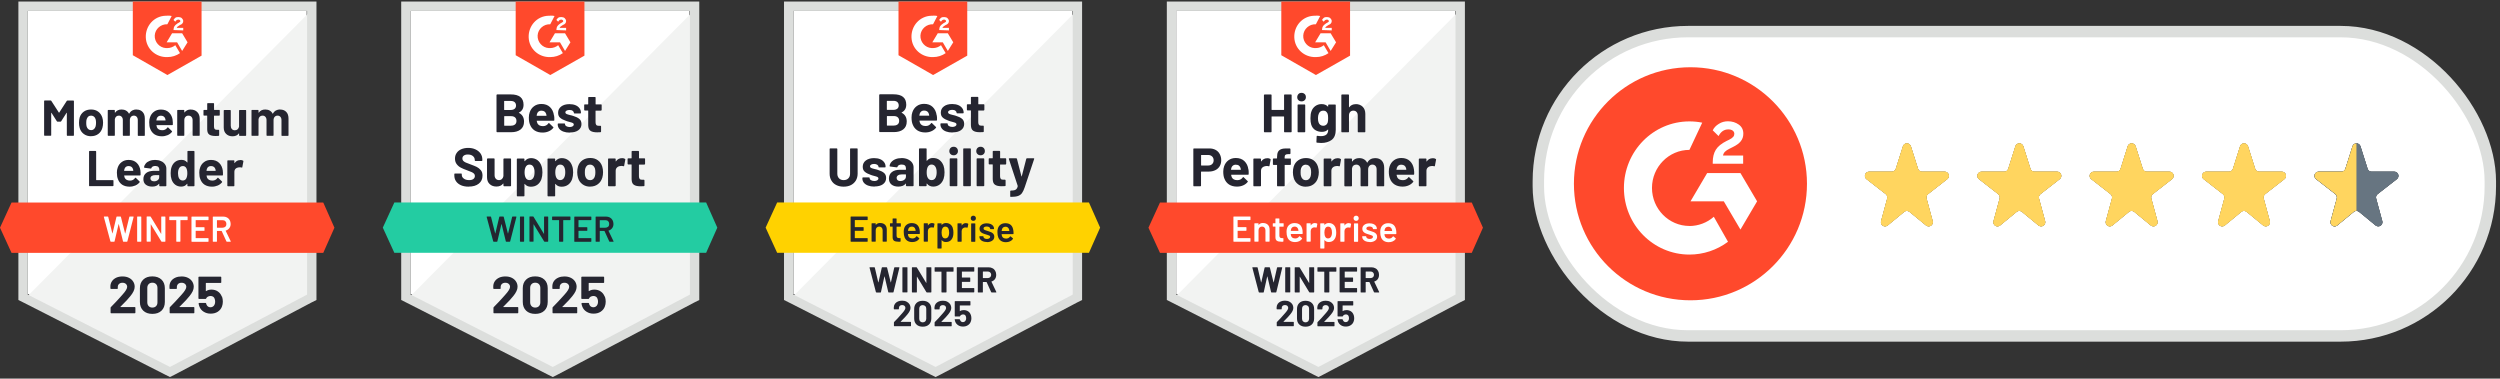 <?xml version="1.0" encoding="UTF-8"?><svg xmlns="http://www.w3.org/2000/svg" id="uuid-69e71adc-ab78-43ac-9b0b-5b61be46041c" viewBox="0 0 416 63"><rect x="0" y="0" width="416" height="63" fill="#333333" stroke="none"/><path d="M280.89,5.26h108.59c13.76,0,24.91,11.15,24.91,24.91v.82c0,13.76-11.15,24.91-24.91,24.91h-108.59c-13.76,0-24.91-11.15-24.91-24.91v-.82c0-13.76,11.15-24.91,24.91-24.91" style="fill:#fff;"/><rect x="255.98" y="5.26" width="158.41" height="50.64" rx="24.91" ry="24.91" style="fill:none; stroke:#dcdedc; stroke-width:1.9px;"/><path d="M281.29,11.19c10.71,0,19.39,8.68,19.39,19.39s-8.68,19.39-19.39,19.39-19.39-8.68-19.39-19.39,8.68-19.39,19.39-19.39" style="fill:#ff492c;"/><path d="M290.06,25.88h-3.35c.09-.51,.42-.8,1.07-1.13l.62-.31c1.1-.55,1.69-1.18,1.69-2.2,0-.64-.25-1.15-.76-1.51-.51-.36-1.1-.55-1.8-.55-.54,0-1.07,.14-1.52,.43-.46,.28-.8,.63-1.01,1.08l.97,.95c.38-.74,.92-1.11,1.64-1.11,.61,0,.98,.31,.98,.73,0,.36-.18,.65-.88,1l-.4,.19c-.86,.43-1.45,.91-1.8,1.47-.34,.55-.51,1.25-.51,2.09v.23h5.06v-1.36Zm-.45,2.92h-5.54l-2.77,4.7h5.54l2.77,4.7,2.77-4.7-2.77-4.7Z" style="fill:#fff;"/><path d="M281.12,37.6c-3.43,0-6.23-2.84-6.23-6.33s2.8-6.33,6.23-6.33l2.13-4.53c-.7-.14-1.42-.21-2.13-.21-6.02,0-10.9,4.96-10.9,11.08s4.88,11.08,10.9,11.08c2.31,0,4.56-.74,6.42-2.13l-2.36-4.16c-1.12,.99-2.56,1.53-4.06,1.54h0Z" style="fill:#fff;"/><path d="M317.97,24.34l1.19,3.75c.09,.29,.36,.48,.66,.48h3.78c.38,0,.69,.31,.69,.69,0,.21-.1,.42-.27,.55l-3.2,2.49c-.22,.17-.32,.46-.24,.73l1.02,3.76c.1,.37-.12,.75-.49,.85-.22,.06-.45,0-.62-.13l-2.75-2.26c-.26-.21-.63-.21-.88,0l-2.75,2.26c-.3,.24-.73,.2-.97-.1-.14-.17-.19-.41-.13-.62l1.02-3.76c.07-.27-.02-.56-.24-.73l-3.2-2.49c-.3-.23-.36-.67-.12-.97,.13-.17,.33-.27,.55-.27h3.78c.3,0,.57-.19,.66-.48l1.19-3.75c.12-.36,.51-.57,.87-.45,.21,.07,.38,.24,.45,.45" style="fill-rule:evenodd;"/><path d="M317.97,24.34l1.19,3.75c.09,.29,.36,.48,.66,.48h3.78c.38,0,.69,.31,.69,.69,0,.21-.1,.42-.27,.55l-3.2,2.49c-.22,.17-.32,.46-.24,.73l1.02,3.76c.1,.37-.12,.75-.49,.85-.22,.06-.45,0-.62-.13l-2.75-2.26c-.26-.21-.63-.21-.88,0l-2.75,2.26c-.3,.24-.73,.2-.97-.1-.14-.17-.19-.41-.13-.62l1.02-3.76c.07-.27-.02-.56-.24-.73l-3.2-2.49c-.3-.23-.36-.67-.12-.97,.13-.17,.33-.27,.55-.27h3.78c.3,0,.57-.19,.66-.48l1.19-3.75c.12-.36,.51-.57,.87-.45,.21,.07,.38,.24,.45,.45" style="fill:#ffd55f; fill-rule:evenodd;"/><path d="M317.97,24.34l1.19,3.75c.09,.29,.36,.48,.66,.48h3.78c.38,0,.69,.31,.69,.69,0,.21-.1,.42-.27,.55l-3.2,2.49c-.22,.17-.32,.46-.24,.73l1.02,3.76c.1,.37-.12,.75-.49,.85-.22,.06-.45,0-.62-.13l-2.75-2.26c-.26-.21-.63-.21-.88,0l-2.75,2.26c-.3,.24-.73,.2-.97-.1-.14-.17-.19-.41-.13-.62l1.02-3.76c.07-.27-.02-.56-.24-.73l-3.2-2.49c-.3-.23-.36-.67-.12-.97,.13-.17,.33-.27,.55-.27h3.78c.3,0,.57-.19,.66-.48l1.19-3.75c.12-.36,.51-.57,.87-.45,.21,.07,.38,.24,.45,.45" style="fill:#ffd55f; fill-rule:evenodd;"/><path d="M336.68,24.34l1.19,3.75c.09,.29,.36,.48,.66,.48h3.78c.38,0,.69,.31,.69,.69,0,.21-.1,.42-.27,.55l-3.2,2.49c-.22,.17-.32,.46-.24,.73l1.02,3.76c.1,.37-.12,.75-.49,.85-.22,.06-.45,0-.62-.13l-2.75-2.26c-.26-.21-.63-.21-.88,0l-2.75,2.26c-.3,.24-.73,.2-.97-.1-.14-.17-.19-.41-.13-.62l1.02-3.76c.07-.27-.02-.56-.24-.73l-3.2-2.49c-.3-.23-.36-.67-.12-.97,.13-.17,.33-.27,.55-.27h3.78c.3,0,.57-.19,.66-.48l1.19-3.75c.12-.36,.51-.57,.87-.45,.21,.07,.38,.24,.45,.45" style="fill-rule:evenodd;"/><path d="M336.68,24.34l1.19,3.75c.09,.29,.36,.48,.66,.48h3.78c.38,0,.69,.31,.69,.69,0,.21-.1,.42-.27,.55l-3.2,2.49c-.22,.17-.32,.46-.24,.73l1.02,3.76c.1,.37-.12,.75-.49,.85-.22,.06-.45,0-.62-.13l-2.75-2.26c-.26-.21-.63-.21-.88,0l-2.75,2.26c-.3,.24-.73,.2-.97-.1-.14-.17-.19-.41-.13-.62l1.02-3.76c.07-.27-.02-.56-.24-.73l-3.2-2.49c-.3-.23-.36-.67-.12-.97,.13-.17,.33-.27,.55-.27h3.78c.3,0,.57-.19,.66-.48l1.19-3.75c.12-.36,.51-.57,.87-.45,.21,.07,.38,.24,.45,.45" style="fill:#ffd55f; fill-rule:evenodd;"/><path d="M336.68,24.34l1.19,3.75c.09,.29,.36,.48,.66,.48h3.78c.38,0,.69,.31,.69,.69,0,.21-.1,.42-.27,.55l-3.2,2.49c-.22,.17-.32,.46-.24,.73l1.02,3.76c.1,.37-.12,.75-.49,.85-.22,.06-.45,0-.62-.13l-2.75-2.26c-.26-.21-.63-.21-.88,0l-2.75,2.26c-.3,.24-.73,.2-.97-.1-.14-.17-.19-.41-.13-.62l1.02-3.76c.07-.27-.02-.56-.24-.73l-3.2-2.49c-.3-.23-.36-.67-.12-.97,.13-.17,.33-.27,.55-.27h3.78c.3,0,.57-.19,.66-.48l1.19-3.75c.12-.36,.51-.57,.87-.45,.21,.07,.38,.24,.45,.45" style="fill:#ffd55f; fill-rule:evenodd;"/><path d="M355.37,24.34l1.19,3.75c.09,.29,.36,.48,.66,.48h3.78c.38,0,.69,.31,.69,.69,0,.21-.1,.42-.27,.55l-3.2,2.49c-.22,.17-.32,.46-.24,.73l1.02,3.76c.1,.37-.12,.75-.49,.85-.22,.06-.45,0-.62-.13l-2.75-2.26c-.26-.21-.63-.21-.88,0l-2.75,2.26c-.3,.24-.73,.2-.97-.1-.14-.17-.19-.41-.13-.62l1.02-3.76c.07-.27-.02-.56-.24-.73l-3.2-2.49c-.3-.23-.36-.67-.12-.97,.13-.17,.33-.27,.55-.27h3.78c.3,0,.57-.19,.66-.48l1.19-3.75c.12-.36,.51-.57,.87-.45,.21,.07,.38,.24,.45,.45" style="fill-rule:evenodd;"/><path d="M355.37,24.34l1.19,3.75c.09,.29,.36,.48,.66,.48h3.78c.38,0,.69,.31,.69,.69,0,.21-.1,.42-.27,.55l-3.2,2.49c-.22,.17-.32,.46-.24,.73l1.02,3.76c.1,.37-.12,.75-.49,.85-.22,.06-.45,0-.62-.13l-2.75-2.26c-.26-.21-.63-.21-.88,0l-2.75,2.26c-.3,.24-.73,.2-.97-.1-.14-.17-.19-.41-.13-.62l1.02-3.76c.07-.27-.02-.56-.24-.73l-3.2-2.49c-.3-.23-.36-.67-.12-.97,.13-.17,.33-.27,.55-.27h3.78c.3,0,.57-.19,.66-.48l1.19-3.75c.12-.36,.51-.57,.87-.45,.21,.07,.38,.24,.45,.45" style="fill:#ffd55f; fill-rule:evenodd;"/><path d="M355.37,24.34l1.19,3.75c.09,.29,.36,.48,.66,.48h3.78c.38,0,.69,.31,.69,.69,0,.21-.1,.42-.27,.55l-3.2,2.49c-.22,.17-.32,.46-.24,.73l1.02,3.76c.1,.37-.12,.75-.49,.85-.22,.06-.45,0-.62-.13l-2.75-2.26c-.26-.21-.63-.21-.88,0l-2.75,2.26c-.3,.24-.73,.2-.97-.1-.14-.17-.19-.41-.13-.62l1.02-3.76c.07-.27-.02-.56-.24-.73l-3.2-2.49c-.3-.23-.36-.67-.12-.97,.13-.17,.33-.27,.55-.27h3.78c.3,0,.57-.19,.66-.48l1.19-3.75c.12-.36,.51-.57,.87-.45,.21,.07,.38,.24,.45,.45" style="fill:#ffd55f; fill-rule:evenodd;"/><path d="M374.07,24.34l1.19,3.75c.09,.29,.36,.48,.66,.48h3.78c.38,0,.69,.31,.69,.69,0,.21-.1,.42-.27,.55l-3.2,2.49c-.22,.17-.32,.46-.24,.73l1.02,3.76c.1,.37-.12,.75-.49,.85-.22,.06-.45,0-.62-.13l-2.75-2.26c-.26-.21-.63-.21-.88,0l-2.75,2.26c-.3,.24-.73,.2-.97-.1-.14-.17-.19-.41-.13-.62l1.02-3.76c.07-.27-.02-.56-.24-.73l-3.2-2.49c-.3-.23-.36-.67-.12-.97,.13-.17,.33-.27,.55-.27h3.78c.3,0,.57-.19,.66-.48l1.19-3.75c.12-.36,.51-.57,.87-.45,.21,.07,.38,.24,.45,.45" style="fill-rule:evenodd;"/><path d="M374.07,24.34l1.19,3.75c.09,.29,.36,.48,.66,.48h3.78c.38,0,.69,.31,.69,.69,0,.21-.1,.42-.27,.55l-3.2,2.49c-.22,.17-.32,.46-.24,.73l1.02,3.76c.1,.37-.12,.75-.49,.85-.22,.06-.45,0-.62-.13l-2.75-2.26c-.26-.21-.63-.21-.88,0l-2.75,2.26c-.3,.24-.73,.2-.97-.1-.14-.17-.19-.41-.13-.62l1.02-3.76c.07-.27-.02-.56-.24-.73l-3.2-2.49c-.3-.23-.36-.67-.12-.97,.13-.17,.33-.27,.55-.27h3.78c.3,0,.57-.19,.66-.48l1.19-3.75c.12-.36,.51-.57,.87-.45,.21,.07,.38,.24,.45,.45" style="fill:#ffd55f; fill-rule:evenodd;"/><path d="M374.07,24.34l1.19,3.75c.09,.29,.36,.48,.66,.48h3.78c.38,0,.69,.31,.69,.69,0,.21-.1,.42-.27,.55l-3.2,2.49c-.22,.17-.32,.46-.24,.73l1.02,3.76c.1,.37-.12,.75-.49,.85-.22,.06-.45,0-.62-.13l-2.75-2.26c-.26-.21-.63-.21-.88,0l-2.75,2.26c-.3,.24-.73,.2-.97-.1-.14-.17-.19-.41-.13-.62l1.02-3.76c.07-.27-.02-.56-.24-.73l-3.2-2.49c-.3-.23-.36-.67-.12-.97,.13-.17,.33-.27,.55-.27h3.78c.3,0,.57-.19,.66-.48l1.19-3.75c.12-.36,.51-.57,.87-.45,.21,.07,.38,.24,.45,.45" style="fill:#ffd55f; fill-rule:evenodd;"/><path d="M392.78,24.34l1.19,3.75c.09,.29,.36,.48,.66,.48h3.78c.38,0,.69,.31,.69,.69,0,.21-.1,.42-.27,.55l-3.2,2.49c-.22,.17-.32,.46-.24,.73l1.02,3.76c.1,.37-.12,.75-.49,.85-.22,.06-.45,0-.62-.13l-2.75-2.26c-.26-.21-.63-.21-.88,0l-2.75,2.26c-.3,.24-.73,.2-.97-.1-.14-.17-.19-.41-.13-.62l1.02-3.76c.07-.27-.02-.56-.24-.73l-3.2-2.49c-.3-.23-.36-.67-.12-.97,.13-.17,.33-.27,.55-.27h3.78c.3,0,.57-.19,.66-.48l1.19-3.75c.12-.36,.51-.57,.87-.45,.21,.07,.38,.24,.45,.45" style="fill-rule:evenodd;"/><path d="M392.78,24.34l1.19,3.75c.09,.29,.36,.48,.66,.48h3.78c.38,0,.69,.31,.69,.69,0,.21-.1,.42-.27,.55l-3.2,2.49c-.22,.17-.32,.46-.24,.73l1.02,3.76c.1,.37-.12,.75-.49,.85-.22,.06-.45,0-.62-.13l-2.75-2.26c-.26-.21-.63-.21-.88,0l-2.75,2.26c-.3,.24-.73,.2-.97-.1-.14-.17-.19-.41-.13-.62l1.02-3.76c.07-.27-.02-.56-.24-.73l-3.2-2.49c-.3-.23-.36-.67-.12-.97,.13-.17,.33-.27,.55-.27h3.78c.3,0,.57-.19,.66-.48l1.19-3.75c.12-.36,.51-.57,.87-.45,.21,.07,.38,.24,.45,.45" style="fill:#677581; fill-rule:evenodd;"/><path d="M392.78,24.34l1.19,3.75c.09,.29,.36,.48,.66,.48h3.78c.38,0,.69,.31,.69,.69,0,.21-.1,.42-.27,.55l-3.2,2.49c-.22,.17-.32,.46-.24,.73l1.02,3.76c.1,.37-.12,.75-.49,.85-.22,.06-.45,0-.62-.13l-2.75-2.26c-.26-.21-.63-.21-.88,0l-2.75,2.26c-.3,.24-.73,.2-.97-.1-.14-.17-.19-.41-.13-.62l1.02-3.76c.07-.27-.02-.56-.24-.73l-3.2-2.49c-.3-.23-.36-.67-.12-.97,.13-.17,.33-.27,.55-.27h3.78c.3,0,.57-.19,.66-.48l1.19-3.75c.12-.36,.51-.57,.87-.45,.21,.07,.38,.24,.45,.45" style="fill:#677581; fill-rule:evenodd;"/><path d="M392.12,23.86c-.29,0-.57,.18-.66,.47l-1.19,3.75c-.09,.29-.36,.48-.66,.48h-3.78c-.21,0-.42,.1-.55,.27-.23,.3-.18,.74,.12,.97l3.2,2.49c.22,.17,.32,.46,.24,.73l-1.02,3.76c-.06,.22,0,.45,.13,.62,.24,.3,.68,.34,.97,.1l2.75-2.26c.13-.11,.28-.16,.44-.16v-11.21h.01Z" style="fill:#ffd55f; fill-rule:evenodd;"/><rect width="416" height="63" style="fill:none;"/><g><g><path d="M195.72,48.9l23.66,12.04,22.76-12.04V1.82h-46.42V48.9Z" style="fill:#fff;"/><path d="M242.62,2l-47.38,47.74,24.56,12.16,22.82-11.68V2Z" style="fill:#f2f3f2;"/><path d="M194.16,17.51V49.92l.84,.42,23.66,12.04,.72,.36,.72-.36,22.82-12.04,.84-.42V.26h-49.6V17.51Zm1.56,31.51V1.82h46.48V49.02l-22.82,12.04-23.66-12.04Z" style="fill:#dcdedc;"/><path d="M218.96,2.6c.24,0,.48,0,.72,.06l-.72,1.38c-1.08-.06-2.04,.78-2.1,1.86-.06,1.08,.78,2.04,1.86,2.1h.24c.48,0,.96-.18,1.32-.48l.78,1.32c-.6,.42-1.32,.66-2.1,.66-1.92,.06-3.53-1.38-3.59-3.29-.06-1.92,1.38-3.53,3.29-3.59h.3Zm2.46,2.94l.9,1.5-.9,1.44-.84-1.44h-1.74l.9-1.5h1.68Zm-1.44-.54c0-.24,.06-.48,.18-.66s.36-.36,.54-.48l.12-.06c.24-.12,.3-.18,.3-.3s-.18-.24-.3-.24c-.24,0-.42,.12-.54,.36l-.3-.3c.06-.12,.18-.24,.3-.36,.18-.12,.36-.12,.54-.12s.42,.06,.54,.18,.24,.3,.24,.48c0,.3-.18,.54-.54,.66l-.18,.12c-.18,.12-.3,.18-.36,.36h1.08v.42s-1.62-.06-1.62-.06Zm-1.02,7.49l5.69-3.23V.26h-11.44V9.19l5.75,3.29Zm25.94,21.21h-51.88l-1.92,4.19,1.92,4.19h51.88l1.86-4.19-1.86-4.19Z" style="fill:#ff492c;"/><path d="M201.23,24.7c.4,0,.74,.08,1.04,.24,.3,.16,.53,.39,.69,.69,.16,.3,.25,.63,.25,1.02s-.08,.71-.25,1c-.17,.28-.41,.51-.72,.66s-.66,.24-1.07,.24h-1.28s-.04,.02-.04,.05v2.29s-.01,.06-.04,.08c-.02,.02-.05,.03-.08,.03h-1.05s-.06,0-.08-.03-.03-.05-.03-.08v-6.08s0-.06,.03-.08,.05-.03,.08-.03h2.53Zm-.19,2.84c.28,0,.5-.08,.66-.24,.17-.16,.25-.37,.25-.62s-.08-.48-.25-.64c-.16-.16-.39-.25-.66-.25h-1.14s-.04,.02-.04,.05v1.65s.01,.05,.04,.05h1.14Zm6.71,.67c.03,.23,.04,.48,.03,.76,0,.08-.04,.11-.11,.11h-2.77s-.05,.01-.04,.04c.02,.12,.05,.24,.1,.36,.16,.34,.47,.5,.95,.5,.38,0,.68-.16,.9-.47,.03-.04,.06-.05,.08-.05,.02,0,.04,.01,.06,.04l.65,.63s.05,.06,.05,.08c0,.01-.01,.04-.04,.07-.2,.25-.45,.44-.76,.57-.32,.14-.66,.2-1.03,.2-.51,0-.95-.12-1.31-.35-.36-.24-.61-.56-.77-.98-.13-.3-.19-.69-.19-1.17,0-.33,.05-.62,.14-.87,.14-.42,.38-.76,.72-1.01,.34-.25,.75-.38,1.22-.38,.6,0,1.08,.17,1.44,.52,.36,.35,.59,.81,.66,1.39Zm-2.1-.81c-.38,0-.63,.18-.75,.53-.02,.08-.04,.18-.06,.29,0,.03,.02,.04,.05,.04h1.55s.05-.01,.04-.04c-.03-.17-.05-.26-.05-.25-.05-.18-.15-.32-.28-.42-.13-.1-.3-.14-.5-.14Zm5.21-1.08c.22,0,.39,.04,.52,.13,.04,.02,.06,.07,.05,.13l-.19,1.02c0,.07-.05,.09-.13,.07-.09-.03-.2-.05-.31-.05-.05,0-.12,0-.2,.02-.21,.02-.39,.1-.55,.24-.15,.14-.22,.33-.22,.56v2.45s-.01,.06-.04,.08c-.02,.02-.04,.03-.07,.03h-1.05s-.05,0-.08-.03c-.02-.02-.03-.05-.03-.08v-4.4s0-.05,.03-.08c.02-.02,.05-.03,.08-.03h1.05s.05,0,.07,.03c.02,.02,.04,.05,.04,.08v.34s0,.03,.02,.04c0,0,.02,0,.02-.01,.25-.36,.58-.53,.99-.53Zm3.83,.05s.06,0,.08,.03,.03,.05,.03,.08v.85s0,.06-.03,.08-.05,.03-.08,.03h-.87s-.05,.01-.05,.04v3.41s0,.06-.03,.08-.05,.03-.08,.03h-1.05s-.06,0-.08-.03-.03-.05-.03-.08v-3.41s-.02-.04-.05-.04h-.53s-.06,0-.08-.03-.03-.05-.03-.08v-.85s0-.06,.03-.08,.05-.03,.08-.03h.53s.05-.02,.05-.05v-.2c0-.37,.06-.66,.17-.87,.12-.2,.3-.35,.55-.44,.26-.09,.61-.13,1.06-.11h.34s.05,0,.07,.03c.02,.02,.04,.05,.04,.08v.72s-.01,.06-.04,.08c-.02,.02-.04,.04-.07,.04h-.3c-.21,0-.35,.05-.44,.13-.08,.08-.12,.23-.12,.45v.1s.02,.05,.05,.05h.87Zm2.61,4.7c-.5,0-.93-.13-1.29-.4-.36-.26-.61-.62-.74-1.08-.08-.28-.13-.59-.13-.92,0-.35,.04-.67,.13-.95,.14-.44,.39-.79,.75-1.04,.36-.25,.79-.38,1.29-.38s.91,.12,1.26,.37c.34,.25,.59,.6,.73,1.04,.1,.3,.15,.61,.15,.94,0,.32-.04,.63-.13,.91-.13,.47-.38,.83-.74,1.1-.36,.27-.78,.4-1.29,.4Zm0-1.08c.2,0,.36-.06,.5-.18,.14-.12,.24-.29,.3-.5,.04-.19,.07-.4,.07-.63,0-.25-.02-.46-.07-.63-.07-.2-.17-.36-.31-.48-.14-.11-.31-.17-.51-.17s-.37,.06-.5,.17c-.14,.12-.23,.28-.29,.48-.05,.14-.07,.35-.07,.63s.02,.48,.07,.63c.06,.21,.16,.38,.3,.5,.14,.12,.31,.18,.52,.18Zm5.27-3.67c.22,0,.39,.04,.52,.13,.05,.02,.06,.07,.05,.13l-.19,1.02c0,.07-.05,.09-.13,.07-.09-.03-.2-.05-.31-.05-.05,0-.11,0-.2,.02-.22,.02-.4,.1-.55,.24-.15,.14-.22,.33-.22,.56v2.45s-.01,.06-.04,.08c-.02,.02-.05,.03-.08,.03h-1.05s-.05,0-.08-.03c-.02-.02-.03-.05-.03-.08v-4.4s0-.05,.03-.08c.02-.02,.05-.03,.08-.03h1.05s.06,0,.08,.03c.02,.02,.04,.05,.04,.08v.34s0,.03,.01,.04c.02,0,.03,0,.03-.01,.25-.36,.58-.53,.99-.53Zm6.26-.01c.47,0,.83,.14,1.1,.42,.26,.28,.4,.68,.4,1.19v2.97s0,.06-.03,.08-.04,.03-.07,.03h-1.05s-.05,0-.08-.03c-.02-.02-.03-.05-.03-.08v-2.7c0-.24-.06-.44-.19-.58-.13-.14-.3-.22-.51-.22s-.38,.07-.51,.22c-.13,.14-.2,.34-.2,.58v2.7s0,.06-.03,.08c-.02,.02-.05,.03-.08,.03h-1.04s-.06,0-.08-.03-.03-.05-.03-.08v-2.7c0-.24-.07-.43-.2-.58-.13-.14-.3-.22-.52-.22-.19,0-.35,.06-.48,.17-.13,.12-.2,.28-.23,.48v2.85s0,.06-.03,.08c-.02,.02-.05,.03-.08,.03h-1.05s-.06,0-.08-.03-.03-.05-.03-.08v-4.4s0-.05,.03-.08c.02-.02,.05-.03,.08-.03h1.05s.05,0,.08,.03c.02,.02,.03,.05,.03,.08v.35s0,.03,.02,.04c.01,0,.02,0,.04-.02,.25-.36,.63-.55,1.14-.55,.3,0,.56,.06,.78,.19,.22,.12,.4,.3,.52,.54,.02,.04,.04,.04,.07,0,.13-.25,.31-.43,.53-.55,.22-.12,.48-.18,.75-.18Zm6.45,1.9c.04,.23,.05,.48,.04,.76,0,.08-.05,.11-.12,.11h-2.77s-.05,.01-.04,.04c.02,.12,.05,.24,.1,.36,.16,.34,.47,.5,.95,.5,.38,0,.69-.16,.91-.47,.02-.04,.05-.05,.08-.05,.02,0,.04,.01,.07,.04l.65,.63s.04,.06,.04,.08c0,.01-.01,.04-.04,.07-.2,.25-.45,.44-.76,.57-.31,.14-.65,.2-1.02,.2-.52,0-.95-.12-1.31-.35-.36-.24-.62-.56-.77-.98-.12-.3-.19-.69-.19-1.17,0-.33,.04-.62,.13-.87,.14-.42,.38-.76,.72-1.01s.75-.38,1.23-.38c.6,0,1.08,.17,1.44,.52,.36,.35,.58,.81,.66,1.39h0Zm-2.1-.81c-.38,0-.62,.18-.74,.53-.02,.08-.05,.18-.07,.29,0,.03,.02,.04,.05,.04h1.55s.05-.01,.04-.04c-.03-.17-.04-.26-.04-.25-.06-.18-.15-.32-.28-.42-.14-.1-.3-.14-.5-.14Zm5.21-1.08c.22,0,.39,.04,.52,.13,.05,.02,.07,.07,.05,.13l-.19,1.02c0,.07-.05,.09-.13,.07-.09-.03-.19-.05-.31-.05-.05,0-.11,0-.2,.02-.22,.02-.4,.1-.55,.24-.15,.14-.22,.33-.22,.56v2.45s0,.06-.03,.08c-.02,.02-.05,.03-.08,.03h-1.05s-.05,0-.07-.03c-.02-.02-.04-.05-.04-.08v-4.4s.01-.05,.04-.08c.02-.02,.04-.03,.07-.03h1.05s.05,0,.08,.03c.02,.02,.03,.05,.03,.08v.34s0,.03,.02,.04c.01,0,.02,0,.03-.01,.24-.36,.57-.53,.98-.53Zm-24.72-10.49s0-.05,.03-.08c.02-.02,.04-.03,.07-.03h1.05s.05,0,.08,.03c.02,.02,.03,.05,.03,.08v6.07s0,.06-.03,.08c-.02,.02-.05,.03-.08,.03h-1.05s-.05,0-.07-.03-.03-.05-.03-.08v-2.48s-.02-.04-.05-.04h-1.99s-.04,.01-.04,.04v2.48s0,.06-.03,.08c-.02,.02-.05,.03-.08,.03h-1.05s-.05,0-.07-.03c-.02-.02-.04-.05-.04-.08v-6.07s.01-.05,.04-.08c.02-.02,.04-.03,.07-.03h1.05s.05,0,.08,.03c.02,.02,.03,.05,.03,.08v2.41s.01,.05,.04,.05h1.99s.05-.02,.05-.05v-2.41Zm2.9,1.04c-.2,0-.37-.07-.51-.2-.14-.13-.2-.3-.2-.5s.07-.38,.2-.52,.3-.2,.52-.2,.38,.07,.52,.2,.2,.3,.2,.52-.07,.37-.2,.5c-.14,.14-.31,.2-.51,.2Zm-.54,5.14s-.05,0-.08-.03c-.02-.02-.03-.05-.03-.08v-4.41s0-.06,.03-.08c.02-.02,.05-.03,.08-.03h1.05s.05,0,.07,.03c.02,.02,.04,.05,.04,.08v4.41s-.01,.06-.04,.08c-.02,.02-.04,.03-.07,.03h-1.05Zm4.97-4.51s.01-.05,.04-.08c.02-.02,.04-.03,.07-.03h1.05s.05,0,.08,.03c.02,.02,.03,.05,.03,.08v4.1c0,.78-.23,1.34-.68,1.68-.45,.34-1.03,.51-1.75,.51-.21,0-.45-.02-.7-.05-.06,0-.09-.05-.09-.11l.04-.93c0-.08,.04-.11,.13-.1,.22,.04,.41,.05,.59,.05,.38,0,.68-.08,.89-.25,.2-.17,.31-.44,.31-.81,0-.02,0-.03-.02-.04-.01,0-.02,0-.04,.02-.23,.24-.56,.37-.99,.37-.39,0-.75-.09-1.07-.28-.33-.19-.56-.49-.7-.91-.09-.28-.13-.63-.13-1.07,0-.47,.05-.85,.16-1.14,.12-.37,.34-.66,.63-.88,.3-.22,.65-.34,1.05-.34,.46,0,.81,.14,1.05,.41,.01,.01,.02,.02,.04,.01,.01,0,.02-.01,.02-.03v-.22Zm-.07,2.9c.05-.18,.07-.42,.07-.74,0-.18,0-.33-.02-.43-.01-.1-.03-.2-.06-.29-.06-.16-.15-.29-.27-.39-.12-.1-.28-.14-.47-.14s-.33,.05-.46,.14c-.13,.1-.22,.23-.28,.39-.08,.18-.13,.42-.13,.73,0,.34,.04,.58,.11,.72,.05,.16,.15,.29,.28,.39,.14,.1,.3,.15,.48,.15,.19,0,.35-.05,.48-.15,.12-.1,.21-.22,.26-.38Zm4.66-3.08c.48,0,.86,.15,1.16,.44,.29,.29,.44,.69,.44,1.19v2.95s0,.06-.03,.08-.04,.03-.07,.03h-1.05s-.05,0-.08-.03c-.02-.02-.03-.05-.03-.08v-2.69c0-.24-.07-.43-.2-.58-.13-.15-.31-.22-.53-.22s-.4,.07-.53,.22c-.14,.15-.2,.35-.2,.58v2.69s0,.06-.03,.08-.05,.03-.08,.03h-1.05s-.06,0-.08-.03-.03-.05-.03-.08v-6.07s0-.05,.03-.08c.02-.02,.05-.03,.08-.03h1.05s.06,0,.08,.03c.02,.02,.03,.05,.03,.08v1.99s0,.03,.02,.04c.01,0,.02,0,.02-.01,.25-.35,.62-.52,1.1-.52Z" style="fill:#252530;"/><path d="M208.08,36.55s0,.04-.02,.05c-.02,.02-.03,.02-.05,.02h-2.04s-.03,0-.03,.03v1.12s0,.03,.03,.03h1.37s.04,0,.05,.02c.01,.02,.02,.03,.02,.05v.46s0,.04-.02,.05c-.02,.01-.03,.02-.05,.02h-1.37s-.03,0-.03,.03v1.16s0,.03,.03,.03h2.04s.04,0,.05,.02c.01,.01,.02,.03,.02,.05v.46s0,.04-.02,.05c-.02,.02-.03,.02-.05,.02h-2.7s-.04,0-.05-.02c-.02-.01-.02-.03-.02-.05v-4.05s0-.04,.02-.05c.01-.02,.03-.02,.05-.02h2.7s.04,0,.05,.02c.01,.01,.02,.03,.02,.05v.46h0Zm2.11,.56c.32,0,.58,.1,.78,.29,.19,.19,.29,.45,.29,.78v1.96s0,.04-.02,.05c-.01,.02-.03,.02-.05,.02h-.55s-.04,0-.05-.02c-.01-.01-.02-.03-.02-.05v-1.82c0-.18-.05-.33-.16-.45-.1-.11-.24-.17-.41-.17s-.31,.06-.42,.17c-.1,.11-.16,.26-.16,.44v1.83s0,.04-.02,.05c-.02,.02-.03,.02-.05,.02h-.55s-.04,0-.05-.02c-.02-.01-.02-.03-.02-.05v-2.92s0-.04,.02-.05c.01-.01,.03-.02,.05-.02h.55s.04,0,.05,.02c.01,.02,.02,.03,.02,.05v.19s0,.02,.01,.02c0,0,.01,0,.02-.01,.16-.22,.41-.32,.74-.32Zm3.41,.54s0,.04-.02,.05c-.01,.02-.03,.02-.05,.02h-.61s-.03,0-.03,.03v1.44c0,.15,.03,.26,.1,.33,.07,.07,.17,.1,.32,.1h.18s.04,0,.05,.02c.02,.02,.02,.03,.02,.05v.45s-.02,.07-.07,.08h-.31c-.32,0-.55-.05-.71-.16s-.24-.31-.24-.61v-1.71s0-.03-.03-.03h-.34s-.04,0-.05-.02c-.01-.01-.02-.03-.02-.05v-.42s0-.04,.02-.05c.02-.01,.03-.02,.05-.02h.34s.03,0,.03-.03v-.7s0-.04,.02-.05c.02-.01,.03-.02,.05-.02h.52s.04,0,.05,.02c.02,.02,.02,.03,.02,.05v.7s0,.03,.03,.03h.61s.04,0,.05,.02c.02,.02,.02,.03,.02,.05v.42Zm3.14,.69c.02,.1,.02,.21,.02,.34v.19s-.03,.07-.08,.07h-1.87s-.03,0-.03,.03c.01,.13,.03,.22,.05,.27,.1,.29,.33,.43,.7,.44,.27,0,.49-.11,.65-.34,.02-.02,.04-.04,.06-.04,.02,0,.03,0,.04,.02l.37,.31s.04,.06,.02,.1c-.12,.18-.29,.31-.49,.41-.21,.1-.44,.14-.69,.14-.31,0-.58-.07-.8-.21-.22-.14-.37-.34-.47-.59-.09-.22-.14-.52-.14-.9,0-.23,.02-.42,.07-.56,.08-.28,.23-.5,.46-.66,.22-.16,.49-.24,.8-.24,.79,0,1.23,.41,1.33,1.23Zm-1.33-.63c-.15,0-.27,.04-.37,.11-.1,.07-.16,.17-.2,.31-.02,.07-.04,.16-.05,.26,0,.02,0,.03,.02,.03h1.22s.03,0,.03-.03c0-.1-.02-.18-.04-.23-.04-.14-.11-.26-.21-.34-.11-.08-.24-.12-.4-.12h0Zm3.41-.59c.13,0,.24,.03,.34,.08,.03,.02,.04,.05,.04,.09l-.1,.54s-.03,.06-.08,.04c-.06-.02-.13-.03-.21-.03-.05,0-.09,0-.12,0-.17,0-.31,.07-.42,.17-.11,.11-.17,.26-.17,.43v1.7s0,.04-.02,.05c-.02,.02-.03,.02-.05,.02h-.55s-.04,0-.05-.02c-.02-.01-.02-.03-.02-.05v-2.92s0-.04,.02-.05c.01-.01,.03-.02,.05-.02h.55s.04,0,.05,.02c.01,.02,.02,.03,.02,.05v.27s0,.02,0,.02c0,0,.02,0,.02-.01,.17-.26,.4-.39,.7-.39Zm3.42,.83c.07,.2,.11,.45,.11,.75s-.03,.53-.1,.73c-.09,.26-.23,.47-.42,.62-.2,.15-.44,.22-.74,.22s-.51-.1-.68-.31c0,0-.02,0-.02,0,0,0-.01,.01-.01,.02v1.3s0,.04-.02,.05c-.02,.02-.03,.02-.05,.02h-.55s-.04,0-.05-.02c-.02-.01-.02-.03-.02-.05v-4.05s0-.04,.02-.05c.01-.01,.03-.02,.05-.02h.55s.04,0,.05,.02c.01,.02,.02,.03,.02,.05v.18s0,.02,.01,.02c0,0,.02,0,.02-.01,.18-.21,.41-.31,.69-.31s.52,.07,.72,.22c.2,.15,.34,.35,.43,.62Zm-.78,1.47c.12-.18,.18-.43,.18-.73s-.05-.52-.14-.69c-.11-.2-.28-.29-.51-.29-.21,0-.36,.1-.47,.29-.09,.16-.14,.39-.14,.69s.05,.56,.15,.72c.1,.18,.25,.26,.45,.26,.21,0,.37-.08,.48-.25Zm2.98-2.29c.13,0,.24,.03,.34,.08,.03,.02,.04,.05,.04,.09l-.1,.54s-.03,.06-.08,.04c-.06-.02-.13-.03-.21-.03-.05,0-.09,0-.12,0-.17,0-.31,.07-.42,.17-.11,.11-.17,.26-.17,.43v1.7s0,.04-.02,.05c-.02,.02-.03,.02-.05,.02h-.55s-.04,0-.05-.02c-.02-.01-.02-.03-.02-.05v-2.92s0-.04,.02-.05c.01-.01,.03-.02,.05-.02h.55s.04,0,.05,.02c.01,.02,.02,.03,.02,.05v.27s0,.02,0,.02c0,0,.02,0,.02-.01,.17-.26,.4-.39,.7-.39Zm1.22-.38c-.12,0-.23-.04-.31-.12-.08-.08-.12-.18-.12-.31s.04-.23,.12-.31,.18-.12,.31-.12c.12,0,.23,.04,.31,.12s.12,.18,.12,.31c0,.12-.04,.23-.12,.31s-.18,.12-.31,.12Zm-.29,3.48s-.04,0-.05-.02c-.02-.01-.02-.03-.02-.05v-2.92s0-.04,.02-.05c.01-.02,.03-.02,.05-.02h.55s.04,0,.05,.02c.01,.01,.02,.03,.02,.05v2.92s0,.04-.02,.05c-.02,.02-.03,.02-.05,.02,0,0-.55,0-.55,0Zm2.56,.04c-.25,0-.47-.04-.66-.11-.19-.07-.33-.17-.44-.31-.1-.13-.16-.27-.16-.43v-.05s0-.04,.02-.05c.02-.01,.03-.02,.05-.02h.53s.04,0,.05,.02c.01,.02,.02,.03,.02,.05h0c0,.11,.05,.2,.16,.28,.11,.07,.25,.11,.42,.11s.29-.03,.39-.1c.1-.07,.15-.15,.15-.25,0-.09-.04-.16-.13-.21-.08-.04-.21-.09-.4-.14l-.23-.07c-.2-.06-.38-.12-.52-.19-.14-.07-.26-.16-.35-.28-.1-.12-.14-.27-.14-.45,0-.28,.11-.5,.33-.66,.22-.17,.51-.25,.87-.25,.24,0,.46,.04,.64,.11,.18,.08,.33,.19,.43,.32,.1,.14,.15,.3,.15,.47,0,.02,0,.04-.02,.05-.02,.01-.03,.02-.05,.02h-.51s-.04,0-.05-.02c-.01-.02-.02-.03-.02-.05,0-.1-.05-.19-.15-.26-.1-.07-.24-.11-.42-.11-.16,0-.28,.03-.38,.08-.1,.06-.15,.14-.15,.25,0,.1,.05,.17,.14,.22,.1,.05,.25,.11,.47,.17l.13,.04c.21,.06,.39,.13,.53,.19,.14,.07,.27,.16,.37,.28,.1,.12,.15,.27,.15,.46,0,.28-.11,.51-.34,.66-.22,.16-.52,.25-.89,.25Zm4.4-1.91c.02,.1,.02,.21,.02,.34v.19s-.03,.07-.08,.07h-1.87s-.03,0-.03,.03c.01,.13,.03,.22,.05,.27,.1,.29,.33,.43,.7,.44,.27,0,.49-.11,.65-.34,.02-.02,.04-.04,.06-.04,.02,0,.03,0,.04,.02l.37,.31s.04,.06,.02,.1c-.12,.18-.29,.31-.5,.41-.2,.1-.43,.14-.68,.14-.31,0-.58-.07-.8-.21-.22-.14-.37-.34-.47-.59-.09-.22-.14-.52-.14-.9,0-.23,.02-.42,.07-.56,.08-.28,.23-.5,.45-.66,.22-.16,.49-.24,.8-.24,.79,0,1.23,.41,1.33,1.23h0Zm-1.33-.63c-.15,0-.27,.04-.37,.11-.1,.07-.16,.17-.2,.31-.02,.07-.04,.16-.05,.26,0,.02,0,.03,.02,.03h1.22s.03,0,.03-.03c0-.1-.02-.18-.04-.23-.04-.14-.11-.26-.22-.34-.1-.08-.24-.12-.4-.12h0Z" style="fill:#fff;"/><path d="M209.53,48.66s-.07-.02-.08-.06l-1.06-4.06v-.02s.02-.05,.06-.05h.74s.07,.02,.08,.06l.57,2.44s0,.02,.02,.02c0,0,.01,0,.02-.02l.55-2.43s.04-.07,.08-.07h.72s.07,.02,.08,.06l.6,2.44s0,.02,.02,.02c0,0,.01,0,.02-.02l.55-2.43s.04-.07,.08-.07h.71c.06,0,.08,.03,.07,.08l-.98,4.06s-.04,.06-.08,.06h-.71s-.07-.02-.08-.06l-.61-2.59s0-.02-.02-.02-.01,0-.02,.02l-.57,2.59s-.03,.07-.08,.07h-.66Zm4.4,0s-.04,0-.05-.02c-.01-.01-.02-.03-.02-.05v-4.05s0-.04,.02-.05c.02-.02,.03-.02,.05-.02h.7s.04,0,.05,.02c.02,.01,.02,.03,.02,.05v4.05s0,.04-.02,.05c-.01,.02-.03,.02-.05,.02h-.7Zm3.91-4.12s0-.04,.02-.05c.02-.02,.03-.02,.05-.02h.7s.04,0,.05,.02c.02,.01,.02,.03,.02,.05v4.05s0,.04-.02,.05c-.01,.02-.03,.02-.05,.02h-.68s-.07-.02-.08-.05l-1.55-2.56s-.02-.02-.02-.01c0,0-.01,0-.01,.02v2.53s0,.04-.01,.05c-.01,.02-.03,.02-.05,.02h-.7s-.04,0-.05-.02c-.01-.01-.02-.03-.02-.05v-4.05s0-.04,.02-.05c.02-.02,.03-.02,.05-.02h.68s.07,.02,.08,.05l1.55,2.55s.02,.02,.02,.01c0,0,.01,0,.01-.02v-2.52Zm4.46-.07s.04,0,.05,.02c.02,.01,.02,.03,.02,.05v.59s0,.04-.02,.05c-.01,.02-.03,.02-.05,.02h-1.07s-.03,0-.03,.03v3.36s0,.04-.02,.05c-.01,.02-.03,.02-.05,.02h-.7s-.04,0-.05-.02c-.01-.01-.02-.03-.02-.05v-3.36s0-.03-.03-.03h-1.04s-.04,0-.05-.02c-.01-.01-.02-.03-.02-.05v-.59s0-.04,.02-.05c.02-.02,.03-.02,.05-.02h3.02Zm3.52,.65s0,.04-.02,.05c-.02,.02-.03,.02-.05,.02h-1.96s-.03,0-.03,.03v.93s0,.03,.03,.03h1.29s.04,0,.05,.02c.02,.02,.02,.03,.02,.05v.58s0,.04-.02,.05c-.01,.01-.03,.02-.05,.02h-1.29s-.03,0-.03,.03v.97s0,.03,.03,.03h1.96s.04,0,.05,.02c.01,.02,.02,.03,.02,.05v.58s0,.04-.02,.05c-.02,.02-.03,.02-.05,.02h-2.77s-.04,0-.05-.02c-.01-.01-.02-.03-.02-.05v-4.05s0-.04,.02-.05c.02-.02,.03-.02,.05-.02h2.77s.04,0,.05,.02c.01,.01,.02,.03,.02,.05,0,0,0,.58,0,.58Zm2.89,3.54s-.07-.02-.08-.05l-.75-1.66s-.02-.02-.04-.02h-.56s-.03,0-.03,.03v1.64s0,.04-.02,.05c-.01,.02-.03,.02-.05,.02h-.7s-.04,0-.05-.02c-.01-.01-.02-.03-.02-.05v-4.05s0-.04,.02-.05c.02-.02,.03-.02,.05-.02h1.71c.26,0,.48,.05,.67,.16,.2,.1,.35,.25,.45,.44,.11,.19,.16,.41,.16,.66,0,.27-.07,.5-.2,.69-.14,.2-.33,.33-.57,.41-.02,0-.03,.02-.02,.04l.81,1.7s.01,.03,.01,.04c0,.03-.02,.05-.07,.05h-.74Zm-1.43-3.47s-.03,0-.03,.03v1.02s0,.03,.03,.03h.78c.17,0,.3-.05,.41-.15,.11-.1,.16-.23,.16-.39,0-.16-.05-.29-.16-.4-.1-.1-.24-.15-.41-.15h-.78Zm-13.7,8.34s0,.02,0,.02c0,0,.01,.01,.02,.01h1.62s.04,0,.05,.02c.01,.02,.02,.03,.02,.05v.58s0,.04-.02,.05c-.02,.02-.03,.02-.05,.02h-2.7s-.04,0-.05-.02c-.01-.01-.02-.03-.02-.05v-.55s.01-.07,.04-.09c.2-.19,.4-.4,.6-.62,.2-.23,.33-.37,.38-.43,.11-.13,.23-.26,.34-.38,.36-.4,.55-.7,.55-.9,0-.14-.05-.26-.15-.35-.1-.09-.23-.13-.39-.13s-.29,.04-.39,.13c-.1,.09-.15,.21-.15,.36v.15s0,.04-.02,.05c-.01,.01-.03,.02-.05,.02h-.71s-.04,0-.05-.02c-.02-.02-.02-.03-.02-.05v-.28c.01-.22,.08-.41,.2-.58,.12-.16,.29-.29,.49-.38,.21-.09,.44-.13,.69-.13,.28,0,.53,.05,.74,.16,.21,.11,.37,.25,.49,.43,.11,.18,.17,.38,.17,.6,0,.17-.04,.34-.13,.52s-.21,.37-.38,.57c-.12,.16-.26,.31-.4,.46-.14,.15-.36,.37-.64,.66,0,0-.09,.09-.09,.09Zm3.66,.83c-.44,0-.79-.12-1.04-.37-.26-.24-.38-.58-.38-1v-1.58c0-.42,.13-.74,.38-.99s.6-.37,1.04-.37c.44,0,.79,.12,1.05,.37,.26,.24,.38,.57,.38,.99v1.58c0,.42-.13,.76-.38,1-.26,.25-.61,.37-1.05,.37Zm0-.72c.18,0,.32-.06,.43-.17,.1-.11,.16-.25,.16-.44v-1.65c0-.18-.05-.33-.16-.44-.11-.11-.25-.17-.43-.17s-.32,.06-.42,.17c-.11,.11-.16,.25-.16,.44v1.65c0,.18,.05,.33,.16,.44,.1,.11,.24,.17,.42,.17Zm3.11-.1s0,.02,0,.02c0,0,.01,.01,.02,.01h1.62s.04,0,.05,.02c.01,.02,.02,.03,.02,.05v.58s0,.04-.02,.05c-.02,.02-.03,.02-.05,.02h-2.7s-.04,0-.05-.02c-.02-.01-.02-.03-.02-.05v-.55s.01-.07,.04-.09c.2-.19,.4-.4,.6-.62,.2-.23,.33-.37,.38-.43,.11-.13,.23-.26,.34-.38,.36-.4,.55-.7,.55-.9,0-.14-.05-.26-.15-.35-.1-.09-.23-.13-.39-.13s-.29,.04-.39,.13c-.1,.09-.15,.21-.15,.36v.15s0,.04-.02,.05c-.02,.01-.03,.02-.05,.02h-.71s-.04,0-.05-.02c-.02-.02-.02-.03-.02-.05v-.28c.01-.22,.08-.41,.2-.58,.12-.16,.29-.29,.5-.38,.2-.09,.43-.13,.69-.13,.28,0,.53,.05,.74,.16,.21,.11,.37,.25,.49,.43,.11,.18,.17,.38,.17,.6,0,.17-.04,.34-.13,.52s-.21,.37-.38,.57c-.12,.16-.26,.31-.4,.46s-.36,.37-.64,.66l-.09,.09Zm4.9-1.15c.06,.2,.09,.39,.09,.57,0,.2-.03,.39-.1,.55-.09,.26-.25,.46-.49,.61-.23,.15-.5,.22-.81,.22s-.57-.07-.8-.22c-.23-.15-.4-.35-.49-.6-.04-.1-.07-.21-.09-.33h0c0-.06,.02-.08,.07-.08h.72s.07,.02,.08,.07c0,.02,0,.04,.02,.06,0,.02,.01,.03,.02,.04,.04,.1,.1,.18,.18,.24,.08,.06,.17,.08,.28,.08s.21-.03,.29-.09,.15-.14,.19-.25c.04-.08,.06-.18,.06-.31,0-.12-.02-.22-.05-.31-.03-.1-.08-.18-.17-.24-.08-.06-.18-.08-.29-.08s-.22,.03-.31,.08-.16,.12-.19,.2c-.01,.04-.04,.06-.08,.06h-.74s-.04,0-.05-.02c-.02-.01-.02-.03-.02-.05v-2.41s0-.04,.02-.05c.01-.02,.03-.02,.05-.02h2.47s.04,0,.05,.02c.01,.01,.02,.03,.02,.05v.58s0,.04-.02,.05c-.02,.02-.03,.02-.05,.02h-1.67s-.03,0-.03,.03v.89s0,.03,.03,.02c.18-.12,.39-.17,.62-.17,.28,0,.53,.07,.74,.21,.21,.14,.36,.34,.44,.59Z" style="fill:#252530;"/></g><g><path d="M68.31,48.9l23.66,12.04,22.76-12.04V1.82h-46.42V48.9Z" style="fill:#fff;"/><path d="M115.22,2l-47.38,47.74,24.56,12.16,22.82-11.68V2Z" style="fill:#f2f3f2;"/><path d="M66.76,17.51V49.92l.84,.42,23.66,12.04,.72,.36,.72-.36,22.82-12.04,.84-.42V.26h-49.6V17.51Zm1.56,31.51V1.82h46.48V49.02l-22.82,12.04-23.66-12.04Z" style="fill:#dcdedc;"/><path d="M91.56,2.6c.24,0,.48,0,.72,.06l-.72,1.38c-1.08-.06-2.04,.78-2.1,1.86-.06,1.08,.78,2.04,1.86,2.1h.24c.48,0,.96-.18,1.32-.48l.78,1.32c-.6,.42-1.32,.66-2.1,.66-1.92,.06-3.53-1.38-3.59-3.29-.06-1.92,1.38-3.53,3.29-3.59h.3Zm2.46,2.94l.9,1.5-.9,1.44-.84-1.44h-1.74l.9-1.5h1.68Zm-1.44-.54c0-.24,.06-.48,.18-.66s.36-.36,.54-.48l.12-.06c.24-.12,.3-.18,.3-.3s-.18-.24-.3-.24c-.24,0-.42,.12-.54,.36l-.3-.3c.06-.12,.18-.24,.3-.36,.18-.12,.36-.12,.54-.12s.42,.06,.54,.18,.24,.3,.24,.48c0,.3-.18,.54-.54,.66l-.18,.12c-.18,.12-.3,.18-.36,.36h1.08v.42l-1.62-.06Zm-1.02,7.49l5.69-3.23V.26h-11.44V9.19l5.75,3.29Z" style="fill:#ff492c;"/><path d="M117.5,33.69h-51.88l-1.92,4.19,1.92,4.19h51.88l1.86-4.19-1.86-4.19Z" style="fill:#23cca2;"/><path d="M77.97,31.06c-.48,0-.9-.08-1.25-.23-.36-.16-.64-.38-.83-.66-.2-.28-.29-.61-.29-.99v-.2s0-.06,.03-.08c.02-.02,.05-.03,.08-.03h1.02s.05,0,.08,.03c.02,.02,.03,.05,.03,.08v.13c0,.24,.11,.44,.34,.61,.22,.17,.52,.25,.9,.25,.32,0,.55-.07,.71-.2s.23-.3,.23-.5c0-.15-.05-.27-.14-.37-.1-.1-.23-.19-.39-.26-.17-.07-.43-.17-.78-.31-.4-.14-.74-.28-1.02-.43-.28-.14-.51-.34-.7-.59-.19-.25-.28-.56-.28-.92s.09-.67,.28-.94c.18-.27,.44-.48,.77-.62,.33-.14,.71-.22,1.14-.22,.46,0,.86,.08,1.22,.25,.36,.16,.63,.39,.84,.68,.2,.29,.3,.62,.3,1.01v.13s0,.06-.03,.08c-.02,.02-.05,.03-.08,.03h-1.03s-.06,0-.08-.03c-.02-.02-.04-.05-.04-.08v-.07c0-.25-.1-.47-.31-.64-.21-.18-.49-.26-.85-.26-.28,0-.5,.06-.66,.18-.16,.12-.24,.28-.24,.49,0,.15,.05,.28,.14,.38,.1,.1,.23,.2,.41,.28,.18,.08,.47,.19,.85,.33,.43,.16,.76,.29,1,.41,.24,.12,.46,.3,.66,.53s.29,.54,.29,.92c0,.56-.21,1.01-.62,1.33-.41,.33-.97,.49-1.68,.49Zm5.8-4.58s.01-.05,.04-.08c.02-.02,.04-.03,.07-.03h1.05s.05,0,.08,.03c.02,.02,.03,.05,.03,.08v4.4s0,.06-.03,.08c-.02,.02-.05,.03-.08,.03h-1.05s-.05,0-.07-.03c-.02-.02-.04-.05-.04-.08v-.31s0-.03-.02-.03c-.01,0-.02,0-.04,.02-.24,.32-.61,.48-1.11,.48-.46,0-.83-.14-1.12-.41-.3-.28-.44-.66-.44-1.16v-3s.01-.05,.04-.08c.02-.02,.04-.03,.07-.03h1.04s.06,0,.08,.03c.02,.02,.03,.05,.03,.08v2.69c0,.24,.07,.43,.2,.58,.13,.15,.31,.23,.53,.23,.2,0,.37-.06,.5-.19s.21-.28,.24-.48v-2.83Zm6.33,1.13c.11,.3,.16,.66,.16,1.08s-.06,.79-.17,1.13c-.14,.38-.36,.69-.65,.91s-.66,.34-1.1,.34-.77-.15-1.01-.45c-.01-.02-.02-.02-.04-.02-.01,0-.02,.02-.02,.04v1.92s0,.06-.03,.08-.05,.03-.08,.03h-1.05s-.06,0-.08-.03-.03-.05-.03-.08v-6.07s0-.05,.03-.08c.02-.02,.05-.03,.08-.03h1.05s.06,0,.08,.03c.02,.02,.03,.05,.03,.08v.29s0,.03,.02,.04,.02,0,.04-.01c.25-.33,.6-.5,1.04-.5,.42,0,.77,.12,1.08,.35,.3,.23,.52,.55,.65,.96Zm-1.37,2.01c.15-.23,.22-.55,.22-.95,0-.38-.06-.67-.19-.9-.14-.26-.36-.38-.66-.38-.28,0-.48,.13-.62,.38-.12,.22-.19,.52-.19,.91s.07,.71,.2,.93c.14,.24,.34,.36,.61,.36s.48-.12,.63-.35Zm6.48-2.01c.11,.3,.16,.66,.16,1.08,0,.42-.06,.79-.17,1.13-.14,.38-.36,.69-.65,.91-.3,.22-.66,.34-1.1,.34s-.77-.15-1.01-.45c-.01-.02-.02-.02-.04-.02-.01,0-.02,.02-.02,.04v1.92s0,.06-.03,.08-.05,.03-.08,.03h-1.05s-.06,0-.08-.03-.03-.05-.03-.08v-6.07s0-.05,.03-.08c.02-.02,.05-.03,.08-.03h1.05s.06,0,.08,.03c.02,.02,.03,.05,.03,.08v.29s0,.03,.02,.04c.01,0,.02,0,.04-.01,.25-.33,.6-.5,1.04-.5,.42,0,.77,.12,1.08,.35,.3,.23,.52,.55,.65,.96Zm-1.37,2.01c.15-.23,.22-.55,.22-.95,0-.38-.06-.67-.19-.9-.14-.26-.36-.38-.66-.38-.28,0-.48,.13-.62,.38-.12,.22-.19,.52-.19,.91,0,.4,.07,.71,.2,.93,.14,.24,.34,.36,.61,.36s.48-.12,.63-.35Zm4.37,1.44c-.5,0-.93-.13-1.29-.4s-.61-.62-.74-1.08c-.08-.28-.13-.59-.13-.92,0-.35,.04-.67,.13-.95,.14-.44,.38-.79,.74-1.04,.36-.25,.79-.38,1.3-.38s.9,.12,1.25,.37c.35,.25,.6,.6,.74,1.04,.09,.3,.14,.61,.14,.94s-.04,.63-.12,.91c-.14,.47-.38,.83-.74,1.1-.36,.27-.78,.4-1.29,.4Zm0-1.08c.2,0,.36-.06,.5-.18,.14-.12,.23-.29,.29-.5,.05-.19,.07-.4,.07-.63,0-.25-.02-.46-.07-.63-.06-.2-.17-.36-.31-.48-.14-.11-.3-.17-.5-.17-.21,0-.38,.06-.51,.17-.14,.12-.23,.28-.29,.48-.05,.14-.07,.35-.07,.63s.02,.48,.06,.63c.06,.21,.16,.38,.31,.5,.14,.12,.31,.18,.52,.18Zm5.27-3.67c.22,0,.39,.04,.52,.13,.05,.02,.07,.07,.05,.13l-.19,1.02c0,.07-.05,.09-.13,.07-.09-.03-.19-.05-.31-.05-.05,0-.12,0-.2,.02-.22,.02-.4,.1-.55,.24-.15,.14-.22,.33-.22,.56v2.45s-.01,.06-.04,.08c-.02,.02-.04,.03-.07,.03h-1.05s-.05,0-.08-.03c-.02-.02-.03-.05-.03-.08v-4.4s0-.05,.03-.08c.02-.02,.05-.03,.08-.03h1.05s.05,0,.07,.03c.02,.02,.04,.05,.04,.08v.34s0,.03,.02,.04,.02,0,.02-.01c.25-.36,.58-.53,.99-.53Zm3.85,.97s0,.05-.03,.07c-.02,.02-.05,.04-.08,.04h-.86s-.04,.01-.04,.04v1.9c0,.2,.04,.34,.12,.44,.08,.1,.21,.14,.39,.14h.3s.05,0,.07,.03c.02,.02,.04,.05,.04,.08v.85c0,.07-.04,.11-.11,.11-.25,.01-.43,.02-.54,.02-.5,0-.87-.08-1.11-.25-.25-.16-.37-.47-.38-.93v-2.41s-.02-.04-.05-.04h-.51s-.06-.01-.08-.04c-.02-.02-.03-.04-.03-.07v-.8s0-.05,.03-.08c.02-.02,.05-.03,.08-.03h.51s.05-.02,.05-.05v-1.07s0-.05,.03-.08c.02-.02,.05-.03,.08-.03h1.01s.05,0,.07,.03c.02,.02,.04,.05,.04,.08v1.07s.01,.05,.04,.05h.86s.06,0,.08,.03c.02,.02,.03,.05,.03,.08v.8Zm-20.98-8.55s-.04,.03,0,.05c.57,.29,.85,.78,.85,1.46,0,.58-.2,1.02-.59,1.32-.4,.3-.91,.44-1.55,.44h-2.33s-.05,0-.07-.03c-.02-.02-.04-.05-.04-.08v-6.07s.01-.05,.04-.08c.02-.02,.04-.03,.07-.03h2.26c1.42,0,2.13,.58,2.13,1.73,0,.6-.25,1.03-.76,1.29Zm-2.42-1.93s-.04,.02-.04,.05v1.4s.01,.05,.04,.05h1.05c.28,0,.5-.07,.66-.2,.15-.13,.23-.31,.23-.54s-.08-.42-.23-.56c-.16-.14-.38-.2-.66-.2h-1.05Zm1.13,4.11c.28,0,.49-.07,.65-.21s.23-.33,.23-.58-.08-.44-.23-.58c-.16-.14-.38-.21-.66-.21h-1.11s-.04,.02-.04,.05v1.49s.01,.05,.04,.05h1.13Zm7.14-1.69c.04,.23,.05,.48,.04,.76,0,.08-.04,.11-.11,.11h-2.78s-.05,.01-.04,.04c.02,.12,.05,.24,.1,.36,.16,.34,.47,.5,.95,.5,.38,0,.68-.16,.9-.47,.02-.04,.05-.05,.08-.05,.02,0,.04,.01,.06,.04l.65,.63s.05,.06,.05,.08c0,.01-.01,.04-.04,.07-.2,.25-.46,.44-.77,.57-.31,.14-.65,.2-1.02,.2-.52,0-.95-.12-1.31-.35-.36-.24-.61-.56-.77-.98-.13-.3-.19-.69-.19-1.17,0-.33,.05-.62,.14-.87,.14-.42,.38-.76,.72-1.01,.34-.25,.75-.38,1.22-.38,.6,0,1.08,.17,1.44,.52s.58,.81,.66,1.39Zm-2.09-.81c-.38,0-.63,.18-.75,.53-.02,.08-.04,.18-.06,.29,0,.03,.01,.04,.04,.04h1.56s.05-.01,.04-.04c-.03-.17-.05-.26-.05-.25-.05-.18-.15-.32-.28-.42-.14-.1-.3-.14-.5-.14Zm4.69,3.66c-.4,0-.75-.06-1.05-.17-.3-.11-.53-.27-.69-.47-.16-.2-.25-.44-.25-.69v-.09s0-.05,.03-.08c.02-.02,.05-.03,.08-.03h.99s.06,0,.08,.03c.02,.02,.03,.05,.03,.08h0c0,.14,.07,.26,.22,.35s.33,.14,.55,.14c.2,0,.37-.04,.5-.12,.12-.08,.19-.18,.19-.3,0-.11-.05-.19-.16-.25-.11-.05-.28-.11-.53-.17-.28-.07-.51-.14-.66-.21-.38-.13-.69-.29-.92-.49-.23-.19-.34-.47-.34-.83,0-.44,.17-.79,.52-1.05,.34-.26,.8-.39,1.37-.39,.38,0,.72,.06,1.01,.18,.29,.12,.51,.3,.67,.52,.16,.22,.23,.47,.23,.75,0,.03,0,.05-.03,.07s-.05,.03-.08,.03h-.96s-.06,0-.08-.03-.03-.04-.03-.07c0-.13-.07-.24-.2-.34s-.31-.14-.53-.14c-.2,0-.36,.04-.49,.11-.13,.07-.19,.17-.19,.29s.06,.21,.19,.27,.33,.12,.62,.19c.06,.02,.14,.03,.22,.05s.17,.05,.27,.08c.43,.13,.76,.29,1.01,.49,.25,.2,.37,.49,.37,.86,0,.44-.18,.79-.53,1.04-.35,.25-.82,.37-1.41,.37Zm5.31-3.77s0,.05-.03,.07c-.02,.02-.05,.04-.08,.04h-.86s-.04,.01-.04,.04v1.9c0,.2,.04,.34,.12,.44,.08,.1,.21,.14,.4,.14h.29s.05,0,.08,.03c.02,.02,.03,.05,.03,.08v.85c0,.07-.04,.11-.11,.11-.25,.01-.43,.02-.54,.02-.5,0-.87-.08-1.11-.25-.25-.16-.37-.47-.38-.93v-2.41s-.02-.04-.05-.04h-.51s-.06-.01-.08-.04c-.02-.02-.03-.04-.03-.07v-.8s0-.05,.03-.08c.02-.02,.05-.03,.08-.03h.51s.05-.02,.05-.05v-1.07s0-.05,.03-.08c.02-.02,.05-.03,.08-.03h1.01s.05,0,.08,.03c.02,.02,.03,.05,.03,.08v1.07s.01,.05,.04,.05h.86s.06,0,.08,.03c.02,.02,.03,.05,.03,.08v.8Z" style="fill:#252530;"/><path d="M82.15,40.22s-.07-.02-.08-.06l-1.09-4.06v-.02s.02-.05,.06-.05h.59s.07,.02,.08,.06l.68,2.73s0,.02,.02,.02,.01,0,.02-.02l.65-2.73s.04-.06,.08-.06h.58s.07,.02,.08,.06l.69,2.74s0,.02,.02,.02,.01,0,.02-.02l.67-2.74s.04-.06,.08-.06h.56c.06,0,.08,.03,.07,.08l-1.04,4.06s-.04,.06-.08,.06h-.56s-.07-.02-.08-.06l-.7-2.86s0-.02-.02-.02c0,0-.01,0-.02,.02l-.67,2.86s-.04,.06-.08,.06h-.53Zm4.44,0s-.04,0-.05-.02c-.01-.01-.02-.03-.02-.05v-4.05s0-.04,.02-.05c.02-.02,.03-.02,.05-.02h.55s.04,0,.05,.02c.02,.01,.02,.03,.02,.05v4.05s0,.04-.02,.05c-.01,.02-.03,.02-.05,.02h-.55Zm3.94-4.12s0-.04,.02-.05c.02-.02,.03-.02,.05-.02h.55s.04,0,.05,.02c.02,.01,.02,.03,.02,.05v4.05s0,.04-.02,.05c-.01,.02-.03,.02-.05,.02h-.53s-.07-.02-.08-.05l-1.73-2.83s-.02-.02-.02-.02c0,0-.01,.01-.01,.03v2.79s0,.04-.01,.05c-.01,.02-.03,.02-.05,.02h-.55s-.04,0-.05-.02c-.01-.01-.02-.03-.02-.05v-4.05s0-.04,.02-.05c.02-.02,.03-.02,.05-.02h.53s.07,.02,.08,.05l1.72,2.83s.02,.02,.02,.01c0,0,.01,0,.01-.02v-2.79Zm4.32-.07s.04,0,.05,.02c.02,.01,.02,.03,.02,.05v.46s0,.04-.02,.05c-.01,.02-.03,.02-.05,.02h-1.1s-.03,0-.03,.03v3.49s0,.04-.02,.05c-.02,.02-.03,.02-.05,.02h-.55s-.04,0-.05-.02c-.02-.01-.02-.03-.02-.05v-3.49s0-.03-.03-.03h-1.06s-.04,0-.05-.02c-.01-.01-.02-.03-.02-.05v-.46s0-.04,.02-.05c.02-.02,.03-.02,.05-.02h2.92Zm3.55,.53s0,.04-.02,.05c-.01,.02-.03,.02-.05,.02h-2.04s-.03,0-.03,.03v1.12s0,.03,.03,.03h1.37s.04,0,.05,.02c.01,.02,.02,.03,.02,.05v.46s0,.04-.02,.05c-.02,.01-.03,.02-.05,.02h-1.37s-.03,0-.03,.03v1.16s0,.03,.03,.03h2.04s.04,0,.05,.02c.02,.01,.02,.03,.02,.05v.46s0,.04-.02,.05c-.01,.02-.03,.02-.05,.02h-2.7s-.04,0-.05-.02c-.01-.01-.02-.03-.02-.05v-4.05s0-.04,.02-.05c.02-.02,.03-.02,.05-.02h2.7s.04,0,.05,.02c.02,.01,.02,.03,.02,.05v.46h0Zm3.06,3.67s-.07-.02-.08-.05l-.79-1.73s-.02-.02-.04-.02h-.72s-.03,0-.03,.03v1.7s0,.04-.02,.05c-.01,.02-.03,.02-.05,.02h-.55s-.04,0-.05-.02c-.01-.01-.02-.03-.02-.05v-4.05s0-.04,.02-.05c.02-.02,.03-.02,.05-.02h1.65c.24,0,.46,.05,.65,.15,.19,.1,.33,.25,.44,.43,.1,.19,.16,.4,.16,.64,0,.28-.07,.51-.22,.7-.14,.2-.34,.33-.59,.41,0,0-.01,0-.02,.01,0,0,0,.02,0,.02l.84,1.74s.01,.03,.01,.04c0,.03-.02,.05-.07,.05h-.58Zm-1.63-3.59s-.03,0-.03,.03v1.19s0,.03,.03,.03h.9c.19,0,.35-.06,.47-.17,.12-.11,.17-.26,.17-.45,0-.19-.06-.34-.17-.46-.12-.12-.28-.17-.47-.17h-.9Z" style="fill:#242530;"/><path d="M83.75,51.03s-.02,.02-.01,.04c0,.01,.02,.02,.04,.02h2.35s.05,0,.07,.03c.02,.02,.04,.04,.04,.07v.84s-.01,.05-.04,.07c-.02,.02-.04,.03-.07,.03h-3.91s-.06,0-.08-.03c-.02-.02-.03-.04-.03-.07v-.8c0-.05,.02-.1,.05-.13,.28-.28,.57-.58,.87-.9,.3-.33,.48-.53,.56-.61,.16-.19,.32-.38,.49-.55,.53-.58,.79-1.02,.79-1.3,0-.2-.07-.37-.22-.5-.14-.13-.33-.19-.56-.19s-.42,.06-.56,.19c-.15,.13-.22,.31-.22,.52v.22s0,.05-.03,.07-.04,.03-.07,.03h-1.02s-.05,0-.07-.03c-.02-.02-.04-.04-.04-.07v-.41c.02-.31,.12-.59,.3-.83,.18-.24,.42-.42,.71-.55,.3-.13,.63-.19,1.01-.19,.41,0,.77,.08,1.07,.23,.3,.15,.54,.36,.7,.62,.17,.26,.25,.55,.25,.87,0,.24-.06,.49-.19,.75-.12,.26-.3,.53-.55,.83-.18,.22-.37,.45-.58,.67-.21,.22-.52,.54-.93,.95l-.13,.13h0Zm5.31,1.2c-.64,0-1.14-.18-1.51-.53-.37-.36-.56-.84-.56-1.46v-2.29c0-.6,.19-1.08,.56-1.43,.37-.36,.87-.53,1.51-.53s1.14,.18,1.52,.53c.37,.35,.56,.83,.56,1.43v2.29c0,.62-.19,1.1-.56,1.46-.38,.36-.88,.53-1.52,.53Zm0-1.05c.26,0,.47-.08,.62-.24,.16-.16,.23-.37,.23-.64v-2.39c0-.26-.08-.48-.23-.63-.15-.16-.36-.24-.62-.24s-.46,.08-.61,.24c-.16,.16-.23,.37-.23,.63v2.39c0,.27,.08,.48,.23,.64,.15,.16,.36,.24,.61,.24Zm4.5-.15s-.01,.02,0,.04c0,.01,.02,.02,.04,.02h2.35s.05,0,.07,.03c.02,.02,.03,.04,.03,.07v.84s0,.05-.03,.07c-.02,.02-.04,.03-.07,.03h-3.91s-.05,0-.07-.03c-.02-.02-.03-.04-.03-.07v-.8c0-.05,.02-.1,.05-.13,.29-.28,.58-.58,.87-.9,.3-.33,.48-.53,.56-.61,.16-.19,.33-.38,.5-.55,.53-.58,.79-1.02,.79-1.3,0-.2-.07-.37-.22-.5-.15-.13-.34-.19-.57-.19s-.42,.06-.56,.19c-.14,.13-.22,.31-.22,.52v.22s0,.05-.03,.07-.05,.03-.08,.03h-1.02s-.05,0-.07-.03-.03-.04-.03-.07v-.41c.02-.31,.11-.59,.29-.83,.18-.24,.42-.42,.72-.55,.3-.13,.63-.19,1-.19,.41,0,.77,.08,1.07,.23,.31,.15,.54,.36,.71,.62,.16,.26,.25,.55,.25,.87,0,.24-.06,.49-.18,.75-.12,.26-.31,.53-.55,.83-.18,.22-.37,.45-.58,.67-.21,.22-.52,.54-.93,.95l-.13,.13h0Zm7.1-1.67c.09,.28,.13,.56,.13,.83,0,.3-.05,.56-.14,.8-.13,.37-.37,.66-.7,.88-.34,.22-.73,.32-1.19,.32s-.82-.11-1.16-.32c-.34-.21-.57-.5-.71-.86-.06-.15-.1-.31-.13-.48v-.02c0-.06,.03-.1,.1-.1h1.05c.06,0,.09,.03,.11,.1,0,.04,.01,.07,.02,.09s.02,.04,.02,.06c.06,.15,.15,.27,.26,.35,.12,.08,.25,.12,.41,.12,.16,0,.31-.04,.43-.13,.12-.08,.21-.2,.27-.36,.06-.12,.08-.27,.08-.46,0-.17-.03-.32-.08-.45-.04-.15-.12-.27-.24-.35-.12-.08-.27-.13-.43-.13s-.32,.04-.46,.11c-.14,.08-.23,.18-.28,.3-.02,.06-.05,.08-.11,.08h-1.07s-.06,0-.08-.03c-.02-.02-.03-.04-.03-.07v-3.5s0-.05,.03-.07,.05-.03,.08-.03h3.59s.05,0,.07,.03,.03,.04,.03,.07v.84s0,.05-.03,.07c-.02,.02-.04,.03-.07,.03h-2.43s-.04,.02-.04,.05v1.28s0,.05,.04,.03c.26-.17,.56-.25,.9-.25,.4,0,.76,.1,1.06,.31,.31,.21,.52,.49,.65,.84Z" style="fill:#252530;"/></g><g><path d="M132.02,48.9l23.66,12.04,22.76-12.04V1.82h-46.42V48.9Z" style="fill:#fff;"/><path d="M178.92,2l-47.38,47.74,24.56,12.16,22.82-11.68V2Z" style="fill:#f2f3f2;"/><path d="M130.46,17.51V49.92l.84,.42,23.66,12.04,.72,.36,.72-.36,22.82-12.04,.84-.42V.26h-49.6V17.51Zm1.56,31.51V1.82h46.48V49.02l-22.82,12.04-23.66-12.04Z" style="fill:#dcdedc;"/><path d="M155.26,2.6c.24,0,.48,0,.72,.06l-.72,1.38c-1.08-.06-2.04,.78-2.1,1.86-.06,1.08,.78,2.04,1.86,2.1h.24c.48,0,.96-.18,1.32-.48l.78,1.32c-.6,.42-1.32,.66-2.1,.66-1.92,.06-3.53-1.38-3.59-3.29-.06-1.92,1.38-3.53,3.29-3.59h.3Zm2.46,2.94l.9,1.5-.9,1.44-.84-1.44h-1.74l.9-1.5h1.68Zm-1.44-.54c0-.24,.06-.48,.18-.66s.36-.36,.54-.48l.12-.06c.24-.12,.3-.18,.3-.3s-.18-.24-.3-.24c-.24,0-.42,.12-.54,.36l-.3-.3c.06-.12,.18-.24,.3-.36,.18-.12,.36-.12,.54-.12s.42,.06,.54,.18,.24,.3,.24,.48c0,.3-.18,.54-.54,.66l-.18,.12c-.18,.12-.3,.18-.36,.36h1.08v.42l-1.62-.06Zm-1.02,7.49l5.69-3.23V.26h-11.44V9.19l5.75,3.29Z" style="fill:#ff492c;"/><path d="M181.2,33.69h-51.88l-1.92,4.19,1.92,4.19h51.88l1.86-4.19-1.86-4.19Z" style="fill:#ffd200;"/><path d="M140.37,31.06c-.46,0-.86-.09-1.22-.27s-.62-.43-.81-.76c-.2-.33-.29-.7-.29-1.13v-4.1s0-.05,.03-.08c.02-.02,.05-.03,.08-.03h1.05s.06,0,.08,.03c.02,.02,.04,.05,.04,.08v4.11c0,.32,.1,.57,.29,.77,.2,.2,.45,.29,.77,.29s.58-.1,.77-.29c.2-.2,.29-.45,.29-.77v-4.11s0-.05,.03-.08c.02-.02,.04-.03,.07-.03h1.05s.05,0,.08,.03c.02,.02,.03,.05,.03,.08v4.1c0,.42-.1,.8-.29,1.13-.2,.33-.47,.58-.81,.76-.35,.18-.76,.27-1.22,.27Zm5.13-.01c-.4,0-.75-.06-1.05-.17-.3-.11-.53-.27-.7-.47-.16-.2-.25-.44-.25-.69v-.09s0-.05,.03-.08c.02-.02,.05-.03,.08-.03h.99s.06,0,.08,.03c.02,.02,.03,.05,.03,.08h0c0,.14,.07,.26,.22,.35s.33,.14,.56,.14c.2,0,.37-.04,.49-.12,.12-.08,.19-.18,.19-.3,0-.11-.05-.19-.16-.25-.1-.05-.28-.11-.53-.17-.28-.07-.51-.14-.66-.21-.38-.13-.69-.29-.92-.49-.23-.19-.34-.47-.34-.83,0-.44,.17-.79,.52-1.05,.35-.26,.8-.39,1.37-.39,.38,0,.72,.06,1.01,.18,.29,.12,.51,.3,.67,.52,.16,.22,.23,.47,.23,.75,0,.03,0,.05-.03,.07s-.05,.03-.08,.03h-.96s-.05,0-.08-.03c-.02-.02-.03-.04-.03-.07,0-.13-.07-.24-.2-.34-.13-.09-.31-.14-.53-.14-.2,0-.36,.04-.49,.11-.13,.07-.19,.17-.19,.29s.06,.21,.19,.27,.33,.12,.62,.19c.06,.02,.14,.03,.23,.05,.08,.02,.17,.05,.26,.08,.43,.13,.76,.29,1.01,.49,.25,.2,.37,.49,.37,.86,0,.44-.18,.79-.53,1.04-.35,.25-.82,.37-1.41,.37Zm4.51-4.75c.39,0,.74,.07,1.04,.2,.3,.14,.54,.32,.71,.55,.17,.24,.26,.5,.26,.78v3.04s0,.06-.03,.08c-.02,.02-.05,.03-.08,.03h-1.05s-.05,0-.07-.03c-.02-.02-.04-.05-.04-.08v-.29s0-.03-.01-.04c-.02,0-.03,0-.04,.02-.26,.33-.66,.49-1.22,.49-.47,0-.84-.11-1.13-.34-.29-.23-.43-.56-.43-1.01s.16-.82,.49-1.07c.32-.26,.78-.38,1.38-.38h.92s.04-.01,.04-.04v-.2c0-.2-.06-.36-.17-.47-.12-.11-.31-.16-.55-.16-.18,0-.34,.03-.46,.1-.12,.07-.2,.16-.23,.28-.02,.06-.06,.09-.12,.09l-1.09-.14c-.07-.01-.1-.04-.1-.08,.02-.25,.12-.48,.3-.68,.18-.2,.41-.36,.7-.47,.29-.12,.62-.17,.98-.17Zm-.18,3.82c.26,0,.47-.07,.65-.21,.18-.14,.27-.32,.27-.53v-.32s-.01-.04-.04-.04h-.65c-.27,0-.48,.05-.63,.16-.15,.1-.23,.24-.23,.43,0,.16,.06,.29,.17,.38,.12,.1,.27,.14,.46,.14Zm7.17-2.58c.11,.32,.17,.69,.17,1.12s-.05,.77-.15,1.08c-.14,.41-.36,.73-.66,.96-.3,.23-.66,.35-1.07,.35-.44,0-.78-.16-1.04-.49-.01-.01-.02-.02-.04-.02-.01,0-.02,.02-.02,.04v.29s0,.06-.03,.08c-.02,.02-.05,.03-.08,.03h-1.05s-.05,0-.07-.03c-.02-.02-.04-.05-.04-.08v-6.07s.01-.05,.04-.08c.02-.02,.04-.03,.07-.03h1.05s.05,0,.08,.03c.02,.02,.03,.05,.03,.08v1.92s0,.03,.02,.04c.01,0,.02,0,.04-.02,.23-.3,.56-.45,.99-.45s.81,.11,1.1,.34,.51,.53,.65,.91Zm-1.33,2.04c.12-.23,.19-.53,.19-.9,0-.42-.07-.73-.22-.95-.14-.23-.36-.35-.63-.35-.26,0-.47,.12-.61,.35-.13,.23-.2,.54-.2,.95s.06,.7,.18,.9c.14,.26,.35,.39,.63,.39,.3,0,.52-.13,.66-.39Zm3.01-3.74c-.21,0-.38-.07-.51-.2-.14-.13-.2-.3-.2-.5,0-.21,.07-.38,.2-.52,.13-.13,.3-.2,.52-.2,.21,0,.38,.07,.51,.2,.13,.13,.2,.3,.2,.52s-.07,.37-.2,.5c-.14,.14-.3,.2-.5,.2Zm-.54,5.14s-.06,0-.08-.03-.03-.05-.03-.08v-4.41s0-.06,.03-.08,.05-.03,.08-.03h1.05s.06,0,.08,.03,.03,.05,.03,.08v4.41s0,.06-.03,.08-.05,.03-.08,.03h-1.05Zm2.25,0s-.05,0-.08-.03c-.02-.02-.03-.05-.03-.08v-6.07s0-.05,.03-.08c.02-.02,.05-.03,.08-.03h1.05s.05,0,.07,.03c.02,.02,.04,.05,.04,.08v6.07s-.01,.06-.04,.08c-.02,.02-.04,.03-.07,.03h-1.05Zm2.77-5.14c-.2,0-.37-.07-.51-.2-.14-.13-.2-.3-.2-.5,0-.21,.07-.38,.2-.52,.14-.13,.31-.2,.52-.2,.21,0,.38,.07,.51,.2,.13,.13,.2,.3,.2,.52s-.07,.37-.2,.5-.31,.2-.51,.2Zm-.54,5.14s-.06,0-.08-.03-.03-.05-.03-.08v-4.41s0-.06,.03-.08,.05-.03,.08-.03h1.05s.06,0,.08,.03,.03,.05,.03,.08v4.41s0,.06-.03,.08-.05,.03-.08,.03h-1.05Zm4.8-3.71s0,.05-.03,.07c-.02,.02-.05,.04-.08,.04h-.86s-.04,.01-.04,.04v1.9c0,.2,.04,.34,.12,.44,.08,.1,.21,.14,.39,.14h.3s.05,0,.07,.03c.02,.02,.04,.05,.04,.08v.85c0,.07-.04,.11-.11,.11-.26,.01-.44,.02-.54,.02-.5,0-.87-.08-1.11-.25-.25-.16-.37-.47-.38-.93v-2.41s-.02-.04-.05-.04h-.51s-.06-.01-.08-.04c-.02-.02-.03-.04-.03-.07v-.8s0-.05,.03-.08c.02-.02,.05-.03,.08-.03h.51s.05-.02,.05-.05v-1.07s0-.05,.03-.08c.02-.02,.05-.03,.08-.03h1.01s.05,0,.07,.03c.02,.02,.04,.05,.04,.08v1.07s.01,.05,.04,.05h.86s.06,0,.08,.03c.02,.02,.03,.05,.03,.08,0,0,0,.8,0,.8Zm.74,5.49s-.03,0-.04-.03c-.01-.02-.02-.05-.02-.08v-.82s0-.06,.03-.08c.02-.02,.05-.04,.08-.04,.25,0,.45-.02,.59-.06,.15-.04,.27-.11,.35-.21,.09-.1,.16-.25,.2-.45,0-.01,0-.03,0-.05l-1.47-4.47s-.01-.03-.01-.05c0-.05,.03-.08,.1-.08h1.12c.07,0,.11,.03,.13,.09l.75,2.91s.02,.02,.03,.02,.02,0,.02-.02l.75-2.91c.02-.06,.06-.09,.13-.09h1.1s.06,0,.08,.03,.02,.05,0,.1l-1.56,4.67c-.15,.44-.3,.77-.46,.99-.16,.22-.38,.38-.66,.48-.28,.1-.68,.15-1.19,.15h-.07Zm-18.13-14.05s-.04,.03,0,.05c.57,.29,.85,.78,.85,1.46,0,.58-.2,1.02-.59,1.32-.4,.3-.91,.44-1.55,.44h-2.33s-.05,0-.07-.03c-.02-.02-.04-.05-.04-.08v-6.07s.01-.05,.04-.08c.02-.02,.04-.03,.07-.03h2.26c1.42,0,2.13,.58,2.13,1.73,0,.6-.25,1.03-.76,1.29Zm-2.42-1.93s-.04,.02-.04,.05v1.4s.01,.05,.04,.05h1.05c.28,0,.5-.07,.66-.2,.15-.13,.23-.31,.23-.54s-.08-.42-.23-.56c-.16-.14-.38-.2-.66-.2h-1.05Zm1.13,4.11c.28,0,.49-.07,.65-.21s.23-.33,.23-.58-.08-.44-.23-.58c-.16-.14-.38-.21-.66-.21h-1.11s-.04,.02-.04,.05v1.49s.01,.05,.04,.05h1.13Zm7.14-1.69c.04,.23,.05,.48,.04,.76,0,.08-.04,.11-.11,.11h-2.78s-.05,.01-.04,.04c.02,.12,.05,.24,.1,.36,.16,.34,.47,.5,.95,.5,.38,0,.68-.16,.9-.47,.02-.04,.05-.05,.08-.05,.02,0,.04,.01,.06,.04l.65,.63s.05,.06,.05,.08c0,.01-.01,.04-.04,.07-.2,.25-.46,.44-.77,.57-.31,.14-.65,.2-1.02,.2-.52,0-.95-.12-1.31-.35-.36-.24-.61-.56-.77-.98-.13-.3-.19-.69-.19-1.17,0-.33,.05-.62,.14-.87,.14-.42,.38-.76,.72-1.01,.34-.25,.75-.38,1.22-.38,.6,0,1.08,.17,1.44,.52s.58,.81,.66,1.39Zm-2.09-.81c-.38,0-.63,.18-.75,.53-.02,.08-.04,.18-.06,.29,0,.03,.01,.04,.04,.04h1.56s.05-.01,.04-.04c-.03-.17-.05-.26-.05-.25-.05-.18-.15-.32-.28-.42-.14-.1-.3-.14-.5-.14Zm4.69,3.66c-.4,0-.75-.06-1.05-.17-.3-.11-.53-.27-.69-.47-.16-.2-.25-.44-.25-.69v-.09s0-.05,.03-.08c.02-.02,.05-.03,.08-.03h.99s.06,0,.08,.03c.02,.02,.03,.05,.03,.08h0c0,.14,.07,.26,.22,.35s.33,.14,.55,.14c.2,0,.37-.04,.5-.12,.12-.08,.19-.18,.19-.3,0-.11-.05-.19-.16-.25-.11-.05-.28-.11-.53-.17-.28-.07-.51-.14-.66-.21-.38-.13-.69-.29-.92-.49-.23-.19-.34-.47-.34-.83,0-.44,.17-.79,.52-1.05,.34-.26,.8-.39,1.37-.39,.38,0,.72,.06,1.01,.18,.29,.12,.51,.3,.67,.52,.16,.22,.23,.47,.23,.75,0,.03,0,.05-.03,.07s-.05,.03-.08,.03h-.96s-.06,0-.08-.03-.03-.04-.03-.07c0-.13-.07-.24-.2-.34s-.31-.14-.53-.14c-.2,0-.36,.04-.49,.11-.13,.07-.19,.17-.19,.29s.06,.21,.19,.27,.33,.12,.62,.19c.06,.02,.14,.03,.22,.05s.17,.05,.27,.08c.43,.13,.76,.29,1.01,.49,.25,.2,.37,.49,.37,.86,0,.44-.18,.79-.53,1.04-.35,.25-.82,.37-1.41,.37Zm5.31-3.77s0,.05-.03,.07c-.02,.02-.05,.04-.08,.04h-.86s-.04,.01-.04,.04v1.9c0,.2,.04,.34,.12,.44,.08,.1,.21,.14,.4,.14h.29s.05,0,.08,.03c.02,.02,.03,.05,.03,.08v.85c0,.07-.04,.11-.11,.11-.25,.01-.43,.02-.54,.02-.5,0-.87-.08-1.11-.25-.25-.16-.37-.47-.38-.93v-2.41s-.02-.04-.05-.04h-.51s-.06-.01-.08-.04c-.02-.02-.03-.04-.03-.07v-.8s0-.05,.03-.08c.02-.02,.05-.03,.08-.03h.51s.05-.02,.05-.05v-1.07s0-.05,.03-.08c.02-.02,.05-.03,.08-.03h1.01s.05,0,.08,.03c.02,.02,.03,.05,.03,.08v1.07s.01,.05,.04,.05h.86s.06,0,.08,.03c.02,.02,.03,.05,.03,.08v.8Z" style="fill:#252530;"/><path d="M144.38,36.55s0,.04-.02,.05c-.02,.02-.03,.02-.05,.02h-2.04s-.03,0-.03,.03v1.12s0,.03,.03,.03h1.37s.04,0,.05,.02c.01,.02,.02,.03,.02,.05v.46s0,.04-.02,.05c-.02,.01-.03,.02-.05,.02h-1.37s-.03,0-.03,.03v1.16s0,.03,.03,.03h2.04s.04,0,.05,.02c.01,.01,.02,.03,.02,.05v.46s0,.04-.02,.05c-.02,.02-.03,.02-.05,.02h-2.7s-.04,0-.05-.02c-.02-.01-.02-.03-.02-.05v-4.05s0-.04,.02-.05c.01-.02,.03-.02,.05-.02h2.7s.04,0,.05,.02c.01,.01,.02,.03,.02,.05v.46h0Zm2.11,.56c.32,0,.58,.1,.78,.29,.19,.19,.29,.45,.29,.78v1.96s0,.04-.02,.05c-.01,.02-.03,.02-.05,.02h-.55s-.04,0-.05-.02c-.01-.01-.02-.03-.02-.05v-1.82c0-.18-.05-.33-.16-.45-.1-.11-.24-.17-.41-.17s-.31,.06-.42,.17c-.1,.11-.16,.26-.16,.44v1.83s0,.04-.02,.05c-.02,.02-.03,.02-.05,.02h-.55s-.04,0-.05-.02c-.02-.01-.02-.03-.02-.05v-2.92s0-.04,.02-.05c.01-.01,.03-.02,.05-.02h.55s.04,0,.05,.02c.01,.02,.02,.03,.02,.05v.19s0,.02,.01,.02c0,0,.01,0,.02-.01,.16-.22,.41-.32,.74-.32Zm3.41,.54s0,.04-.02,.05c-.01,.02-.03,.02-.05,.02h-.61s-.03,0-.03,.03v1.44c0,.15,.03,.26,.1,.33,.07,.07,.17,.1,.32,.1h.18s.04,0,.05,.02c.02,.02,.02,.03,.02,.05v.45s-.02,.07-.07,.08h-.31c-.32,0-.55-.05-.71-.16s-.24-.31-.24-.61v-1.71s0-.03-.03-.03h-.34s-.04,0-.05-.02c-.01-.01-.02-.03-.02-.05v-.42s0-.04,.02-.05c.02-.01,.03-.02,.05-.02h.34s.03,0,.03-.03v-.7s0-.04,.02-.05c.02-.01,.03-.02,.05-.02h.52s.04,0,.05,.02c.02,.02,.02,.03,.02,.05v.7s0,.03,.03,.03h.61s.04,0,.05,.02c.02,.02,.02,.03,.02,.05v.42Zm3.14,.69c.02,.1,.02,.21,.02,.34v.19s-.03,.07-.08,.07h-1.87s-.03,0-.03,.03c.01,.13,.03,.22,.05,.27,.1,.29,.33,.43,.7,.44,.27,0,.49-.11,.65-.34,.02-.02,.04-.04,.06-.04,.02,0,.03,0,.04,.02l.37,.31s.04,.06,.02,.1c-.12,.18-.29,.31-.49,.41-.21,.1-.44,.14-.69,.14-.31,0-.58-.07-.8-.21-.22-.14-.37-.34-.47-.59-.09-.22-.14-.52-.14-.9,0-.23,.02-.42,.07-.56,.08-.28,.23-.5,.46-.66,.22-.16,.49-.24,.8-.24,.79,0,1.23,.41,1.33,1.23Zm-1.33-.63c-.15,0-.27,.04-.37,.11-.1,.07-.16,.17-.2,.31-.02,.07-.04,.16-.05,.26,0,.02,0,.03,.02,.03h1.22s.03,0,.03-.03c0-.1-.02-.18-.04-.23-.04-.14-.11-.26-.21-.34-.11-.08-.24-.12-.4-.12h0Zm3.41-.59c.13,0,.24,.03,.34,.08,.03,.02,.04,.05,.04,.09l-.1,.54s-.03,.06-.08,.04c-.06-.02-.13-.03-.21-.03-.05,0-.09,0-.12,0-.17,0-.31,.07-.42,.17-.11,.11-.17,.26-.17,.43v1.7s0,.04-.02,.05c-.02,.02-.03,.02-.05,.02h-.55s-.04,0-.05-.02c-.02-.01-.02-.03-.02-.05v-2.92s0-.04,.02-.05c.01-.01,.03-.02,.05-.02h.55s.04,0,.05,.02c.01,.02,.02,.03,.02,.05v.27s0,.02,0,.02c0,0,.02,0,.02-.01,.17-.26,.4-.39,.7-.39Zm3.42,.83c.07,.2,.11,.45,.11,.75s-.03,.53-.1,.73c-.09,.26-.23,.47-.42,.62-.2,.15-.44,.22-.74,.22s-.51-.1-.68-.31c0,0-.02,0-.02,0,0,0-.01,.01-.01,.02v1.3s0,.04-.02,.05c-.02,.02-.03,.02-.05,.02h-.55s-.04,0-.05-.02c-.02-.01-.02-.03-.02-.05v-4.05s0-.04,.02-.05c.01-.01,.03-.02,.05-.02h.55s.04,0,.05,.02c.01,.02,.02,.03,.02,.05v.18s0,.02,.01,.02c0,0,.02,0,.02-.01,.18-.21,.41-.31,.69-.31s.52,.07,.72,.22c.2,.15,.34,.35,.43,.62Zm-.78,1.47c.12-.18,.18-.43,.18-.73s-.05-.52-.14-.69c-.11-.2-.28-.29-.51-.29-.21,0-.36,.1-.47,.29-.09,.16-.14,.39-.14,.69s.05,.56,.15,.72c.1,.18,.25,.26,.45,.26,.21,0,.37-.08,.48-.25Zm2.98-2.29c.13,0,.24,.03,.34,.08,.03,.02,.04,.05,.04,.09l-.1,.54s-.03,.06-.08,.04c-.06-.02-.13-.03-.21-.03-.05,0-.09,0-.12,0-.17,0-.31,.07-.42,.17-.11,.11-.17,.26-.17,.43v1.7s0,.04-.02,.05c-.02,.02-.03,.02-.05,.02h-.55s-.04,0-.05-.02c-.02-.01-.02-.03-.02-.05v-2.92s0-.04,.02-.05c.01-.01,.03-.02,.05-.02h.55s.04,0,.05,.02c.01,.02,.02,.03,.02,.05v.27s0,.02,0,.02c0,0,.02,0,.02-.01,.17-.26,.4-.39,.7-.39Zm1.22-.38c-.12,0-.23-.04-.31-.12-.08-.08-.12-.18-.12-.31s.04-.23,.12-.31,.18-.12,.31-.12c.12,0,.23,.04,.31,.12s.12,.18,.12,.31c0,.12-.04,.23-.12,.31s-.18,.12-.31,.12Zm-.29,3.48s-.04,0-.05-.02c-.02-.01-.02-.03-.02-.05v-2.92s0-.04,.02-.05c.01-.02,.03-.02,.05-.02h.55s.04,0,.05,.02c.01,.01,.02,.03,.02,.05v2.92s0,.04-.02,.05c-.02,.02-.03,.02-.05,.02,0,0-.55,0-.55,0Zm2.56,.04c-.25,0-.47-.04-.66-.11-.19-.07-.33-.17-.44-.31-.1-.13-.16-.27-.16-.43v-.05s0-.04,.02-.05c.02-.01,.03-.02,.05-.02h.53s.04,0,.05,.02c.01,.02,.02,.03,.02,.05h0c0,.11,.05,.2,.16,.28,.11,.07,.25,.11,.42,.11s.29-.03,.39-.1c.1-.07,.15-.15,.15-.25,0-.09-.04-.16-.13-.21-.08-.04-.21-.09-.4-.14l-.23-.07c-.2-.06-.38-.12-.52-.19-.14-.07-.26-.16-.35-.28-.1-.12-.14-.27-.14-.45,0-.28,.11-.5,.33-.66,.22-.17,.51-.25,.87-.25,.24,0,.46,.04,.64,.11,.18,.08,.33,.19,.43,.32,.1,.14,.15,.3,.15,.47,0,.02,0,.04-.02,.05-.02,.01-.03,.02-.05,.02h-.51s-.04,0-.05-.02c-.01-.02-.02-.03-.02-.05,0-.1-.05-.19-.15-.26-.1-.07-.24-.11-.42-.11-.16,0-.28,.03-.38,.08-.1,.06-.15,.14-.15,.25,0,.1,.05,.17,.14,.22,.1,.05,.25,.11,.47,.17l.13,.04c.21,.06,.39,.13,.53,.19,.14,.07,.27,.16,.37,.28,.1,.12,.15,.27,.15,.46,0,.28-.11,.51-.34,.66-.22,.16-.52,.25-.89,.25Zm4.4-1.91c.02,.1,.02,.21,.02,.34v.19s-.03,.07-.08,.07h-1.87s-.03,0-.03,.03c.01,.13,.03,.22,.05,.27,.1,.29,.33,.43,.7,.44,.27,0,.49-.11,.65-.34,.02-.02,.04-.04,.06-.04,.02,0,.03,0,.04,.02l.37,.31s.04,.06,.02,.1c-.12,.18-.29,.31-.5,.41-.2,.1-.43,.14-.68,.14-.31,0-.58-.07-.8-.21-.22-.14-.37-.34-.47-.59-.09-.22-.14-.52-.14-.9,0-.23,.02-.42,.07-.56,.08-.28,.23-.5,.45-.66,.22-.16,.49-.24,.8-.24,.79,0,1.23,.41,1.33,1.23h0Zm-1.33-.63c-.15,0-.27,.04-.37,.11-.1,.07-.16,.17-.2,.31-.02,.07-.04,.16-.05,.26,0,.02,0,.03,.02,.03h1.22s.03,0,.03-.03c0-.1-.02-.18-.04-.23-.04-.14-.11-.26-.22-.34-.1-.08-.24-.12-.4-.12h0Z" style="fill:#242530;"/><path d="M145.83,48.66s-.07-.02-.08-.06l-1.06-4.06v-.02s.02-.05,.06-.05h.74s.07,.02,.08,.06l.57,2.44s0,.02,.02,.02c0,0,.01,0,.02-.02l.55-2.43s.04-.07,.08-.07h.72s.07,.02,.08,.06l.6,2.44s0,.02,.02,.02c0,0,.01,0,.02-.02l.55-2.43s.04-.07,.08-.07h.71c.06,0,.08,.03,.07,.08l-.98,4.06s-.04,.06-.08,.06h-.71s-.07-.02-.08-.06l-.61-2.59s0-.02-.02-.02-.01,0-.02,.02l-.57,2.59s-.03,.07-.08,.07h-.66Zm4.4,0s-.04,0-.05-.02c-.01-.01-.02-.03-.02-.05v-4.05s0-.04,.02-.05c.02-.02,.03-.02,.05-.02h.7s.04,0,.05,.02c.02,.01,.02,.03,.02,.05v4.05s0,.04-.02,.05c-.01,.02-.03,.02-.05,.02h-.7Zm3.91-4.12s0-.04,.02-.05c.02-.02,.03-.02,.05-.02h.7s.04,0,.05,.02c.02,.01,.02,.03,.02,.05v4.05s0,.04-.02,.05c-.01,.02-.03,.02-.05,.02h-.68s-.07-.02-.08-.05l-1.55-2.56s-.02-.02-.02-.01c0,0-.01,0-.01,.02v2.53s0,.04-.01,.05c-.01,.02-.03,.02-.05,.02h-.7s-.04,0-.05-.02c-.01-.01-.02-.03-.02-.05v-4.05s0-.04,.02-.05c.02-.02,.03-.02,.05-.02h.68s.07,.02,.08,.05l1.55,2.55s.02,.02,.02,.01c0,0,.01,0,.01-.02v-2.52Zm4.46-.07s.04,0,.05,.02c.02,.01,.02,.03,.02,.05v.59s0,.04-.02,.05c-.01,.02-.03,.02-.05,.02h-1.07s-.03,0-.03,.03v3.36s0,.04-.02,.05c-.01,.02-.03,.02-.05,.02h-.7s-.04,0-.05-.02c-.01-.01-.02-.03-.02-.05v-3.36s0-.03-.03-.03h-1.04s-.04,0-.05-.02c-.01-.01-.02-.03-.02-.05v-.59s0-.04,.02-.05c.02-.02,.03-.02,.05-.02h3.02Zm3.52,.65s0,.04-.02,.05c-.02,.02-.03,.02-.05,.02h-1.96s-.03,0-.03,.03v.93s0,.03,.03,.03h1.29s.04,0,.05,.02c.02,.02,.02,.03,.02,.05v.58s0,.04-.02,.05c-.01,.01-.03,.02-.05,.02h-1.29s-.03,0-.03,.03v.97s0,.03,.03,.03h1.96s.04,0,.05,.02c.01,.02,.02,.03,.02,.05v.58s0,.04-.02,.05c-.02,.02-.03,.02-.05,.02h-2.77s-.04,0-.05-.02c-.01-.01-.02-.03-.02-.05v-4.05s0-.04,.02-.05c.02-.02,.03-.02,.05-.02h2.77s.04,0,.05,.02c.01,.01,.02,.03,.02,.05,0,0,0,.58,0,.58Zm2.89,3.54s-.07-.02-.08-.05l-.75-1.66s-.02-.02-.04-.02h-.56s-.03,0-.03,.03v1.64s0,.04-.02,.05c-.01,.02-.03,.02-.05,.02h-.7s-.04,0-.05-.02c-.01-.01-.02-.03-.02-.05v-4.05s0-.04,.02-.05c.02-.02,.03-.02,.05-.02h1.71c.26,0,.48,.05,.67,.16,.2,.1,.35,.25,.45,.44,.11,.19,.16,.41,.16,.66,0,.27-.07,.5-.2,.69-.14,.2-.33,.33-.57,.41-.02,0-.03,.02-.02,.04l.81,1.7s.01,.03,.01,.04c0,.03-.02,.05-.07,.05h-.74Zm-1.43-3.47s-.03,0-.03,.03v1.02s0,.03,.03,.03h.78c.17,0,.3-.05,.41-.15,.11-.1,.16-.23,.16-.39,0-.16-.05-.29-.16-.4-.1-.1-.24-.15-.41-.15h-.78Zm-13.7,8.34s0,.02,0,.02c0,0,.01,.01,.02,.01h1.62s.04,0,.05,.02c.01,.02,.02,.03,.02,.05v.58s0,.04-.02,.05c-.02,.02-.03,.02-.05,.02h-2.7s-.04,0-.05-.02c-.01-.01-.02-.03-.02-.05v-.55s.01-.07,.04-.09c.2-.19,.4-.4,.6-.62,.2-.23,.33-.37,.38-.43,.11-.13,.23-.26,.34-.38,.36-.4,.55-.7,.55-.9,0-.14-.05-.26-.15-.35-.1-.09-.23-.13-.39-.13s-.29,.04-.39,.13c-.1,.09-.15,.21-.15,.36v.15s0,.04-.02,.05c-.01,.01-.03,.02-.05,.02h-.71s-.04,0-.05-.02c-.02-.02-.02-.03-.02-.05v-.28c.01-.22,.08-.41,.2-.58,.12-.16,.29-.29,.49-.38,.21-.09,.44-.13,.69-.13,.28,0,.53,.05,.74,.16,.21,.11,.37,.25,.49,.43,.11,.18,.17,.38,.17,.6,0,.17-.04,.34-.13,.52s-.21,.37-.38,.57c-.12,.16-.26,.31-.4,.46-.14,.15-.36,.37-.64,.66l-.09,.09Zm3.66,.83c-.44,0-.79-.12-1.04-.37-.26-.24-.38-.58-.38-1v-1.58c0-.42,.13-.74,.38-.99s.6-.37,1.04-.37c.44,0,.79,.12,1.05,.37,.26,.24,.38,.57,.38,.99v1.58c0,.42-.13,.76-.38,1-.26,.25-.61,.37-1.05,.37Zm0-.72c.18,0,.32-.06,.43-.17,.1-.11,.16-.25,.16-.44v-1.65c0-.18-.05-.33-.16-.44-.11-.11-.25-.17-.43-.17s-.32,.06-.42,.17c-.11,.11-.16,.25-.16,.44v1.65c0,.18,.05,.33,.16,.44,.1,.11,.24,.17,.42,.17Zm3.11-.1s0,.02,0,.02c0,0,.01,.01,.02,.01h1.62s.04,0,.05,.02c.01,.02,.02,.03,.02,.05v.58s0,.04-.02,.05c-.02,.02-.03,.02-.05,.02h-2.7s-.04,0-.05-.02c-.02-.01-.02-.03-.02-.05v-.55s.01-.07,.04-.09c.2-.19,.4-.4,.6-.62,.2-.23,.33-.37,.38-.43,.11-.13,.23-.26,.34-.38,.36-.4,.55-.7,.55-.9,0-.14-.05-.26-.15-.35-.1-.09-.23-.13-.39-.13s-.29,.04-.39,.13c-.1,.09-.15,.21-.15,.36v.15s0,.04-.02,.05c-.02,.01-.03,.02-.05,.02h-.71s-.04,0-.05-.02c-.02-.02-.02-.03-.02-.05v-.28c.01-.22,.08-.41,.2-.58,.12-.16,.29-.29,.5-.38,.2-.09,.43-.13,.69-.13,.28,0,.53,.05,.74,.16,.21,.11,.37,.25,.49,.43,.11,.18,.17,.38,.17,.6,0,.17-.04,.34-.13,.52s-.21,.37-.38,.57c-.12,.16-.26,.31-.4,.46s-.36,.37-.64,.66l-.09,.09Zm4.9-1.15c.06,.2,.09,.39,.09,.57,0,.2-.03,.39-.1,.55-.09,.26-.25,.46-.49,.61-.23,.15-.5,.22-.81,.22s-.57-.07-.8-.22c-.23-.15-.4-.35-.49-.6-.04-.1-.07-.21-.09-.33h0c0-.06,.02-.08,.07-.08h.72s.07,.02,.08,.07c0,.02,0,.04,.02,.06,0,.02,.01,.03,.02,.04,.04,.1,.1,.18,.18,.24,.08,.06,.17,.08,.28,.08s.21-.03,.29-.09,.15-.14,.19-.25c.04-.08,.06-.18,.06-.31,0-.12-.02-.22-.05-.31-.03-.1-.08-.18-.17-.24-.08-.06-.18-.08-.29-.08s-.22,.03-.31,.08-.16,.12-.19,.2c-.01,.04-.04,.06-.08,.06h-.74s-.04,0-.05-.02c-.02-.01-.02-.03-.02-.05v-2.41s0-.04,.02-.05c.01-.02,.03-.02,.05-.02h2.47s.04,0,.05,.02c.01,.01,.02,.03,.02,.05v.58s0,.04-.02,.05c-.02,.02-.03,.02-.05,.02h-1.67s-.03,0-.03,.03v.89s0,.03,.03,.02c.18-.12,.39-.17,.62-.17,.28,0,.53,.07,.74,.21,.21,.14,.36,.34,.44,.59Z" style="fill:#252530;"/></g><g><path d="M4.61,48.9l23.66,12.04,22.76-12.04V1.82H4.61V48.9Z" style="fill:#fff;"/><path d="M51.52,2L4.13,49.74l24.56,12.16,22.82-11.68V2Z" style="fill:#f2f3f2;"/><path d="M3.06,17.51V49.92l.84,.42,23.66,12.04,.72,.36,.72-.36,22.82-12.04,.84-.42V.26H3.06V17.51Zm1.56,31.51V1.82H51.1V49.02l-22.82,12.04L4.61,49.02Z" style="fill:#dcdedc;"/><path d="M27.85,2.6c.24,0,.48,0,.72,.06l-.72,1.38c-1.08-.06-2.04,.78-2.1,1.86-.06,1.08,.78,2.04,1.86,2.1h.24c.48,0,.96-.18,1.32-.48l.78,1.32c-.6,.42-1.32,.66-2.1,.66-1.92,.06-3.53-1.38-3.59-3.29-.06-1.92,1.38-3.53,3.29-3.59h.3Zm2.46,2.94l.9,1.5-.9,1.44-.84-1.44h-1.74l.9-1.5h1.68Zm-1.44-.54c0-.24,.06-.48,.18-.66s.36-.36,.54-.48l.12-.06c.24-.12,.3-.18,.3-.3s-.18-.24-.3-.24c-.24,0-.42,.12-.54,.36l-.3-.3c.06-.12,.18-.24,.3-.36,.18-.12,.36-.12,.54-.12s.42,.06,.54,.18,.24,.3,.24,.48c0,.3-.18,.54-.54,.66l-.18,.12c-.18,.12-.3,.18-.36,.36h1.08v.42l-1.62-.06Zm-1.02,7.49l5.69-3.23V.26h-11.44V9.19l5.75,3.29Zm25.94,21.21H1.92l-1.92,4.19,1.92,4.19H53.79l1.86-4.19-1.86-4.19Z" style="fill:#ff492c;"/><path d="M14.92,30.99s-.05,0-.07-.03c-.02-.02-.03-.04-.03-.07v-5.67s0-.05,.03-.07,.04-.03,.07-.03h.98s.05,0,.07,.03c.02,.02,.03,.04,.03,.07v4.71s.01,.04,.04,.04h2.74s.05,0,.07,.02c.02,.02,.03,.04,.03,.07v.81s0,.05-.03,.07c-.02,.02-.04,.03-.07,.03h-3.87Zm8.44-2.6c.03,.21,.04,.45,.03,.71,0,.07-.04,.1-.11,.1h-2.59s-.04,.01-.03,.04c.02,.11,.05,.22,.09,.34,.15,.31,.45,.47,.89,.47,.36,0,.64-.15,.84-.44,.02-.03,.05-.05,.08-.05,.02,0,.03,.01,.05,.04l.61,.59s.04,.05,.04,.08c0,0,0,.03-.03,.07-.19,.23-.43,.41-.71,.53-.29,.12-.61,.19-.96,.19-.48,0-.89-.11-1.22-.32-.33-.22-.57-.53-.71-.92-.12-.28-.18-.64-.18-1.1,0-.31,.04-.58,.13-.81,.13-.4,.35-.71,.68-.95,.32-.24,.7-.35,1.14-.35,.56,0,1.01,.16,1.35,.49,.34,.32,.54,.76,.62,1.3Zm-1.96-.76c-.35,0-.58,.16-.69,.49-.02,.07-.04,.16-.06,.27,0,.03,.01,.04,.04,.04h1.46s.04-.01,.03-.04c-.03-.16-.04-.24-.04-.23-.05-.17-.14-.3-.26-.39-.12-.09-.28-.14-.47-.14Zm4.4-1.02c.36,0,.69,.06,.97,.19,.29,.12,.51,.3,.67,.52,.16,.22,.24,.46,.24,.73v2.84s0,.05-.03,.07-.04,.03-.07,.03h-.98s-.05,0-.07-.03-.03-.04-.03-.07v-.28s0-.03-.02-.04c0,0-.02,0-.03,.02-.24,.31-.61,.46-1.13,.46-.44,0-.79-.11-1.06-.32-.27-.21-.4-.53-.4-.94s.15-.76,.46-1c.3-.24,.73-.36,1.29-.36h.86s.04-.01,.04-.04v-.18c0-.19-.06-.33-.17-.44-.11-.1-.28-.15-.5-.15-.17,0-.32,.03-.43,.09s-.19,.15-.22,.26c-.02,.06-.05,.09-.11,.08l-1.02-.13c-.06-.01-.09-.04-.09-.08,.02-.23,.12-.44,.28-.63s.38-.34,.65-.44c.27-.11,.58-.16,.91-.16Zm-.17,3.56c.24,0,.44-.06,.61-.19,.17-.13,.25-.29,.25-.5v-.3s-.01-.04-.04-.04h-.61c-.25,0-.45,.05-.59,.14-.14,.1-.22,.23-.22,.4,0,.15,.05,.27,.16,.36,.1,.08,.25,.13,.43,.13Zm5.55-4.95s0-.05,.03-.07,.04-.03,.07-.03h.98s.05,0,.07,.03,.03,.04,.03,.07v5.67s0,.05-.03,.07-.04,.03-.07,.03h-.98s-.05,0-.07-.03-.03-.04-.03-.07v-.28s0-.03-.02-.03c-.01,0-.02,0-.04,.01-.23,.31-.55,.46-.96,.46s-.73-.11-1.01-.32c-.28-.22-.49-.52-.61-.9-.1-.29-.14-.63-.14-1.02s.05-.74,.16-1.04c.13-.36,.33-.64,.61-.85,.28-.21,.62-.32,1.03-.32s.71,.14,.93,.42c.01,.02,.02,.02,.04,.02,.01,0,.02-.02,.02-.04,0,0,0-1.79,0-1.79Zm-.18,4.46c.11-.21,.17-.49,.17-.85,0-.38-.06-.67-.18-.88-.13-.22-.32-.32-.56-.32-.26,0-.46,.11-.6,.32-.14,.22-.21,.52-.21,.89,0,.34,.06,.62,.18,.84,.14,.24,.35,.36,.62,.36,.25,0,.45-.12,.59-.36Zm6.07-1.29c.03,.21,.04,.45,.03,.71,0,.07-.04,.1-.11,.1h-2.59s-.04,.01-.03,.04c.02,.11,.05,.22,.09,.34,.15,.31,.45,.47,.89,.47,.36,0,.64-.15,.84-.44,.02-.03,.05-.05,.08-.05,.02,0,.03,.01,.05,.04l.61,.59s.04,.05,.04,.08c0,0,0,.03-.03,.07-.19,.23-.43,.41-.71,.53-.29,.12-.61,.19-.96,.19-.48,0-.89-.11-1.22-.32-.33-.22-.57-.53-.71-.92-.12-.28-.18-.64-.18-1.1,0-.31,.04-.58,.13-.81,.13-.4,.35-.71,.68-.95,.32-.24,.7-.35,1.14-.35,.56,0,1.01,.16,1.35,.49,.34,.32,.54,.76,.62,1.3Zm-1.96-.76c-.35,0-.58,.16-.69,.49-.02,.07-.04,.16-.06,.27,0,.03,.01,.04,.04,.04h1.46s.04-.01,.03-.04c-.03-.16-.04-.24-.04-.23-.05-.17-.14-.3-.26-.39-.12-.09-.28-.14-.47-.14Zm4.86-1.01c.2,0,.36,.04,.48,.11,.04,.02,.06,.07,.05,.13l-.18,.96c0,.07-.04,.09-.11,.06-.08-.03-.18-.04-.29-.04-.05,0-.11,0-.19,.01-.2,.02-.38,.09-.52,.22-.14,.13-.21,.31-.21,.53v2.29s0,.05-.02,.07c-.02,.02-.04,.03-.07,.03h-.98s-.05,0-.07-.03-.03-.04-.03-.07v-4.11s0-.05,.03-.07,.04-.03,.07-.03h.98s.05,0,.07,.03c.02,.02,.02,.04,.02,.07v.32s0,.03,.02,.04,.02,0,.02,0c.23-.34,.54-.5,.92-.5ZM11.1,16.8s.07-.07,.12-.07h.98s.05,0,.07,.03c.02,.02,.03,.04,.03,.07v5.67s0,.05-.03,.07-.04,.03-.07,.03h-.98s-.05,0-.07-.03c-.02-.02-.03-.04-.03-.07v-3.7s0-.04-.02-.04c0,0-.02,0-.03,.02l-.89,1.4s-.07,.07-.11,.07h-.5s-.09-.02-.11-.07l-.89-1.4s-.02-.02-.03-.02c-.01,0-.02,.02-.02,.04v3.69s0,.05-.03,.07c-.02,.02-.04,.03-.07,.03h-.98s-.05,0-.07-.03-.03-.04-.03-.07v-5.67s0-.05,.03-.07,.04-.03,.07-.03h.98c.05,0,.09,.02,.12,.07l1.26,1.95s.03,.04,.05,0l1.26-1.95Zm4.06,5.87c-.47,0-.87-.12-1.21-.37-.34-.25-.57-.58-.69-1.01-.08-.26-.11-.55-.11-.86,0-.33,.04-.63,.11-.89,.13-.41,.36-.73,.69-.97,.34-.24,.74-.35,1.21-.35s.85,.12,1.17,.35c.32,.23,.55,.56,.69,.97,.09,.28,.13,.57,.13,.88s-.04,.59-.11,.84c-.12,.44-.35,.78-.68,1.03-.34,.25-.74,.37-1.2,.37Zm0-1.01c.18,0,.34-.06,.47-.17,.13-.11,.22-.27,.28-.46,.04-.18,.07-.38,.07-.59,0-.24-.02-.44-.07-.6-.06-.19-.15-.34-.28-.44-.13-.1-.29-.16-.47-.16s-.35,.05-.47,.16c-.12,.11-.21,.26-.27,.44-.05,.14-.07,.34-.07,.6s.02,.45,.06,.59c.06,.2,.15,.35,.28,.46,.13,.11,.29,.17,.49,.17Zm7.55-3.43c.44,0,.77,.13,1.02,.4,.25,.26,.37,.63,.37,1.11v2.77s0,.05-.03,.07-.04,.03-.07,.03h-.98s-.05,0-.07-.03c-.02-.02-.02-.04-.02-.07v-2.52c0-.23-.06-.41-.18-.55-.12-.13-.27-.2-.47-.2s-.36,.07-.48,.2c-.12,.14-.19,.32-.19,.54v2.52s0,.05-.03,.07-.04,.03-.07,.03h-.97s-.05,0-.07-.03-.03-.04-.03-.07v-2.52c0-.22-.06-.4-.19-.54-.12-.14-.28-.2-.47-.2-.18,0-.33,.05-.45,.16-.12,.11-.19,.26-.22,.44v2.66s0,.05-.03,.07-.04,.03-.07,.03h-.98s-.05,0-.07-.03c-.02-.02-.03-.04-.03-.07v-4.11s0-.05,.03-.07c.02-.02,.04-.03,.07-.03h.98s.05,0,.07,.03,.03,.04,.03,.07v.33s0,.03,.02,.03c.01,0,.02,0,.03-.01,.23-.34,.59-.52,1.07-.52,.28,0,.53,.06,.74,.18,.21,.12,.37,.28,.48,.5,.02,.03,.04,.03,.06,0,.12-.23,.29-.4,.5-.52,.21-.11,.45-.17,.71-.17Zm6.01,1.78c.04,.21,.05,.45,.04,.71,0,.07-.04,.1-.11,.1h-2.59s-.04,.01-.03,.04c.02,.11,.05,.22,.09,.34,.14,.31,.44,.47,.89,.47,.36,0,.64-.15,.85-.44,.02-.03,.04-.05,.07-.05,.02,0,.04,.01,.06,.04l.61,.59s.04,.05,.04,.08c0,0-.01,.03-.04,.07-.18,.23-.42,.41-.71,.53-.29,.12-.61,.19-.95,.19-.48,0-.89-.11-1.22-.32-.33-.22-.57-.53-.72-.92-.12-.28-.17-.64-.17-1.1,0-.31,.04-.58,.13-.81,.13-.4,.35-.71,.68-.95,.32-.24,.7-.35,1.14-.35,.56,0,1.01,.16,1.34,.49,.34,.32,.55,.76,.62,1.3Zm-1.95-.76c-.35,0-.58,.16-.69,.49-.02,.07-.04,.16-.06,.27,0,.03,.01,.04,.04,.04h1.45s.05-.01,.04-.04c-.03-.16-.04-.24-.04-.23-.05-.17-.14-.3-.26-.39-.13-.09-.28-.14-.47-.14Zm4.97-1.02c.45,0,.81,.14,1.08,.41,.27,.27,.41,.64,.41,1.11v2.75s0,.05-.03,.07-.04,.03-.07,.03h-.98s-.05,0-.07-.03-.03-.04-.03-.07v-2.5c0-.22-.06-.41-.19-.55-.12-.14-.29-.21-.5-.21s-.37,.07-.5,.21c-.13,.14-.19,.32-.19,.55v2.5s0,.05-.03,.07-.04,.03-.07,.03h-.98s-.05,0-.07-.03-.03-.04-.03-.07v-4.11s0-.05,.03-.07,.04-.03,.07-.03h.98s.05,0,.07,.03,.03,.04,.03,.07v.29s0,.03,.02,.04c.01,0,.02,0,.02-.01,.23-.32,.57-.49,1.02-.49Zm4.82,.92s0,.05-.03,.07-.04,.03-.07,.03h-.81s-.04,.01-.04,.04v1.77c0,.19,.04,.33,.11,.41,.08,.09,.2,.13,.37,.13h.28s.05,0,.07,.03,.03,.04,.03,.07v.8c0,.06-.03,.1-.1,.11-.23,.01-.4,.02-.5,.02-.46,0-.81-.08-1.04-.23-.23-.16-.35-.45-.35-.87v-2.25s-.01-.04-.04-.04h-.48s-.05,0-.07-.03-.03-.04-.03-.07v-.75s0-.05,.03-.07,.04-.03,.07-.03h.48s.04-.01,.04-.04v-.99s0-.05,.03-.07,.04-.03,.07-.03h.94s.05,0,.07,.03c.02,.02,.03,.04,.03,.07v.99s.01,.04,.04,.04h.81s.05,0,.07,.03,.03,.04,.03,.07c0,0,0,.75,0,.75Zm3.23-.75s0-.05,.02-.07c.02-.02,.04-.03,.07-.03h.98s.05,0,.07,.03c.02,.02,.03,.04,.03,.07v4.11s0,.05-.03,.07c-.02,.02-.04,.03-.07,.03h-.98s-.05,0-.07-.03c-.02-.02-.02-.04-.02-.07v-.28s0-.03-.02-.03c-.01,0-.02,0-.04,.02-.22,.3-.57,.46-1.04,.46-.43,0-.78-.13-1.05-.39-.28-.26-.41-.62-.41-1.08v-2.8s0-.05,.03-.07,.04-.03,.07-.03h.97s.05,0,.07,.03c.02,.02,.03,.04,.03,.07v2.51c0,.22,.06,.41,.18,.55,.12,.14,.29,.21,.5,.21,.19,0,.35-.06,.47-.17,.12-.12,.2-.27,.23-.45,0,0,0-2.64,0-2.64Zm6.83-.17c.44,0,.77,.13,1.02,.4,.25,.26,.37,.63,.37,1.11v2.77s0,.05-.03,.07c-.02,.02-.04,.03-.07,.03h-.98s-.05,0-.07-.03c-.02-.02-.02-.04-.02-.07v-2.52c0-.23-.06-.41-.18-.55-.12-.13-.27-.2-.47-.2s-.36,.07-.48,.2c-.12,.14-.19,.32-.19,.54v2.52s0,.05-.03,.07-.04,.03-.07,.03h-.97s-.05,0-.07-.03c-.02-.02-.03-.04-.03-.07v-2.52c0-.22-.06-.4-.19-.54-.12-.14-.28-.2-.47-.2-.18,0-.33,.05-.45,.16-.12,.11-.19,.26-.22,.44v2.66s0,.05-.03,.07-.04,.03-.07,.03h-.98s-.05,0-.07-.03c-.02-.02-.02-.04-.02-.07v-4.11s0-.05,.02-.07c.02-.02,.04-.03,.07-.03h.98s.05,0,.07,.03,.03,.04,.03,.07v.33s0,.03,.02,.03c.01,0,.02,0,.03-.01,.23-.34,.59-.52,1.07-.52,.28,0,.53,.06,.74,.18,.21,.12,.37,.28,.48,.5,.02,.03,.04,.03,.06,0,.12-.23,.29-.4,.5-.52,.21-.11,.45-.17,.71-.17h0Z" style="fill:#252530;"/><path d="M18.45,40.22s-.07-.02-.08-.06l-1.09-4.06v-.02s.02-.05,.06-.05h.59s.07,.02,.08,.06l.68,2.73s0,.02,.02,.02,.01,0,.02-.02l.65-2.73s.04-.06,.08-.06h.58s.07,.02,.08,.06l.69,2.74s0,.02,.02,.02,.01,0,.02-.02l.67-2.74s.04-.06,.08-.06h.56c.06,0,.08,.03,.07,.08l-1.04,4.06s-.04,.06-.08,.06h-.56s-.07-.02-.08-.06l-.7-2.86s0-.02-.02-.02c0,0-.01,0-.02,.02l-.67,2.86s-.04,.06-.08,.06h-.53Zm4.44,0s-.04,0-.05-.02c-.01-.01-.02-.03-.02-.05v-4.05s0-.04,.02-.05c.02-.02,.03-.02,.05-.02h.55s.04,0,.05,.02c.02,.01,.02,.03,.02,.05v4.05s0,.04-.02,.05c-.01,.02-.03,.02-.05,.02h-.55Zm3.94-4.12s0-.04,.02-.05c.02-.02,.03-.02,.05-.02h.55s.04,0,.05,.02c.02,.01,.02,.03,.02,.05v4.05s0,.04-.02,.05c-.01,.02-.03,.02-.05,.02h-.53s-.07-.02-.08-.05l-1.73-2.83s-.02-.02-.02-.02c0,0-.01,.01-.01,.03v2.79s0,.04-.01,.05c-.01,.02-.03,.02-.05,.02h-.55s-.04,0-.05-.02c-.01-.01-.02-.03-.02-.05v-4.05s0-.04,.02-.05c.02-.02,.03-.02,.05-.02h.53s.07,.02,.08,.05l1.72,2.83s.02,.02,.02,.01c0,0,.01,0,.01-.02v-2.79Zm4.32-.07s.04,0,.05,.02c.02,.01,.02,.03,.02,.05v.46s0,.04-.02,.05c-.01,.02-.03,.02-.05,.02h-1.1s-.03,0-.03,.03v3.49s0,.04-.02,.05c-.02,.02-.03,.02-.05,.02h-.55s-.04,0-.05-.02c-.02-.01-.02-.03-.02-.05v-3.49s0-.03-.03-.03h-1.06s-.04,0-.05-.02c-.01-.01-.02-.03-.02-.05v-.46s0-.04,.02-.05c.02-.02,.03-.02,.05-.02h2.92Zm3.55,.53s0,.04-.02,.05c-.01,.02-.03,.02-.05,.02h-2.04s-.03,0-.03,.03v1.12s0,.03,.03,.03h1.37s.04,0,.05,.02c.01,.02,.02,.03,.02,.05v.46s0,.04-.02,.05c-.02,.01-.03,.02-.05,.02h-1.37s-.03,0-.03,.03v1.16s0,.03,.03,.03h2.04s.04,0,.05,.02c.02,.01,.02,.03,.02,.05v.46s0,.04-.02,.05c-.01,.02-.03,.02-.05,.02h-2.7s-.04,0-.05-.02c-.01-.01-.02-.03-.02-.05v-4.05s0-.04,.02-.05c.02-.02,.03-.02,.05-.02h2.7s.04,0,.05,.02c.02,.01,.02,.03,.02,.05v.46h0Zm3.06,3.67s-.07-.02-.08-.05l-.79-1.73s-.02-.02-.04-.02h-.72s-.03,0-.03,.03v1.7s0,.04-.02,.05c-.01,.02-.03,.02-.05,.02h-.55s-.04,0-.05-.02c-.01-.01-.02-.03-.02-.05v-4.05s0-.04,.02-.05c.02-.02,.03-.02,.05-.02h1.65c.24,0,.46,.05,.65,.15,.19,.1,.33,.25,.44,.43,.1,.19,.16,.4,.16,.64,0,.28-.07,.51-.22,.7-.14,.2-.34,.33-.59,.41,0,0-.01,0-.02,.01,0,0,0,.02,0,.02l.84,1.74s.01,.03,.01,.04c0,.03-.02,.05-.07,.05h-.58Zm-1.63-3.59s-.03,0-.03,.03v1.19s0,.03,.03,.03h.9c.19,0,.35-.06,.47-.17,.12-.11,.17-.26,.17-.45,0-.19-.06-.34-.17-.46-.12-.12-.28-.17-.47-.17h-.9Z" style="fill:#fff;"/><path d="M20.04,51.03s-.02,.02-.01,.04c0,.01,.02,.02,.04,.02h2.35s.05,0,.07,.03c.02,.02,.04,.04,.04,.07v.84s-.01,.05-.04,.07c-.02,.02-.04,.03-.07,.03h-3.91s-.06,0-.08-.03c-.02-.02-.03-.04-.03-.07v-.8c0-.05,.02-.1,.05-.13,.28-.28,.57-.58,.87-.9,.3-.33,.48-.53,.56-.61,.16-.19,.32-.38,.49-.55,.53-.58,.79-1.02,.79-1.3,0-.2-.07-.37-.22-.5-.14-.13-.33-.19-.56-.19s-.42,.06-.56,.19c-.15,.13-.22,.31-.22,.52v.22s0,.05-.03,.07-.04,.03-.07,.03h-1.02s-.05,0-.07-.03c-.02-.02-.04-.04-.04-.07v-.41c.02-.31,.12-.59,.3-.83,.18-.24,.42-.42,.71-.55,.3-.13,.63-.19,1.01-.19,.41,0,.77,.08,1.07,.23,.3,.15,.54,.36,.7,.62,.17,.26,.25,.55,.25,.87,0,.24-.06,.49-.19,.75-.12,.26-.3,.53-.55,.83-.18,.22-.37,.45-.58,.67-.21,.22-.52,.54-.93,.95l-.13,.13h0Zm5.31,1.2c-.64,0-1.14-.18-1.51-.53-.37-.36-.56-.84-.56-1.46v-2.29c0-.6,.19-1.08,.56-1.43,.37-.36,.87-.53,1.51-.53s1.14,.18,1.52,.53c.37,.35,.56,.83,.56,1.43v2.29c0,.62-.19,1.1-.56,1.46-.38,.36-.88,.53-1.52,.53Zm0-1.05c.26,0,.47-.08,.62-.24,.16-.16,.23-.37,.23-.64v-2.39c0-.26-.08-.48-.23-.63-.15-.16-.36-.24-.62-.24s-.46,.08-.61,.24c-.16,.16-.23,.37-.23,.63v2.39c0,.27,.08,.48,.23,.64,.15,.16,.36,.24,.61,.24Zm4.5-.15s-.01,.02,0,.04c0,.01,.02,.02,.04,.02h2.35s.05,0,.07,.03c.02,.02,.03,.04,.03,.07v.84s0,.05-.03,.07c-.02,.02-.04,.03-.07,.03h-3.91s-.05,0-.07-.03c-.02-.02-.03-.04-.03-.07v-.8c0-.05,.02-.1,.05-.13,.29-.28,.58-.58,.87-.9,.3-.33,.48-.53,.56-.61,.16-.19,.33-.38,.5-.55,.53-.58,.79-1.02,.79-1.3,0-.2-.07-.37-.22-.5-.15-.13-.34-.19-.57-.19s-.42,.06-.56,.19c-.14,.13-.22,.31-.22,.52v.22s0,.05-.03,.07-.05,.03-.08,.03h-1.02s-.05,0-.07-.03-.03-.04-.03-.07v-.41c.02-.31,.11-.59,.29-.83,.18-.24,.42-.42,.72-.55,.3-.13,.63-.19,1-.19,.41,0,.77,.08,1.07,.23,.31,.15,.54,.36,.71,.62,.16,.26,.25,.55,.25,.87,0,.24-.06,.49-.18,.75-.12,.26-.31,.53-.55,.83-.18,.22-.37,.45-.58,.67-.21,.22-.52,.54-.93,.95l-.13,.13h0Zm7.1-1.67c.09,.28,.13,.56,.13,.83,0,.3-.05,.56-.14,.8-.13,.37-.37,.66-.7,.88-.34,.22-.73,.32-1.19,.32s-.82-.11-1.16-.32c-.34-.21-.57-.5-.71-.86-.06-.15-.1-.31-.13-.48v-.02c0-.06,.03-.1,.1-.1h1.05c.06,0,.09,.03,.11,.1,0,.04,.01,.07,.02,.09s.02,.04,.02,.06c.06,.15,.15,.27,.26,.35,.12,.08,.25,.12,.41,.12,.16,0,.31-.04,.43-.13,.12-.08,.21-.2,.27-.36,.06-.12,.08-.27,.08-.46,0-.17-.03-.32-.08-.45-.04-.15-.12-.27-.24-.35-.12-.08-.27-.13-.43-.13s-.32,.04-.46,.11c-.14,.08-.23,.18-.28,.3-.02,.06-.05,.08-.11,.08h-1.07s-.06,0-.08-.03c-.02-.02-.03-.04-.03-.07v-3.5s0-.05,.03-.07,.05-.03,.08-.03h3.59s.05,0,.07,.03,.03,.04,.03,.07v.84s0,.05-.03,.07c-.02,.02-.04,.03-.07,.03h-2.43s-.04,.02-.04,.05v1.28s0,.05,.04,.03c.26-.17,.56-.25,.9-.25,.4,0,.76,.1,1.06,.31,.31,.21,.52,.49,.65,.84Z" style="fill:#252530;"/></g></g><rect width="416" height="63" style="fill:none;"/></svg>